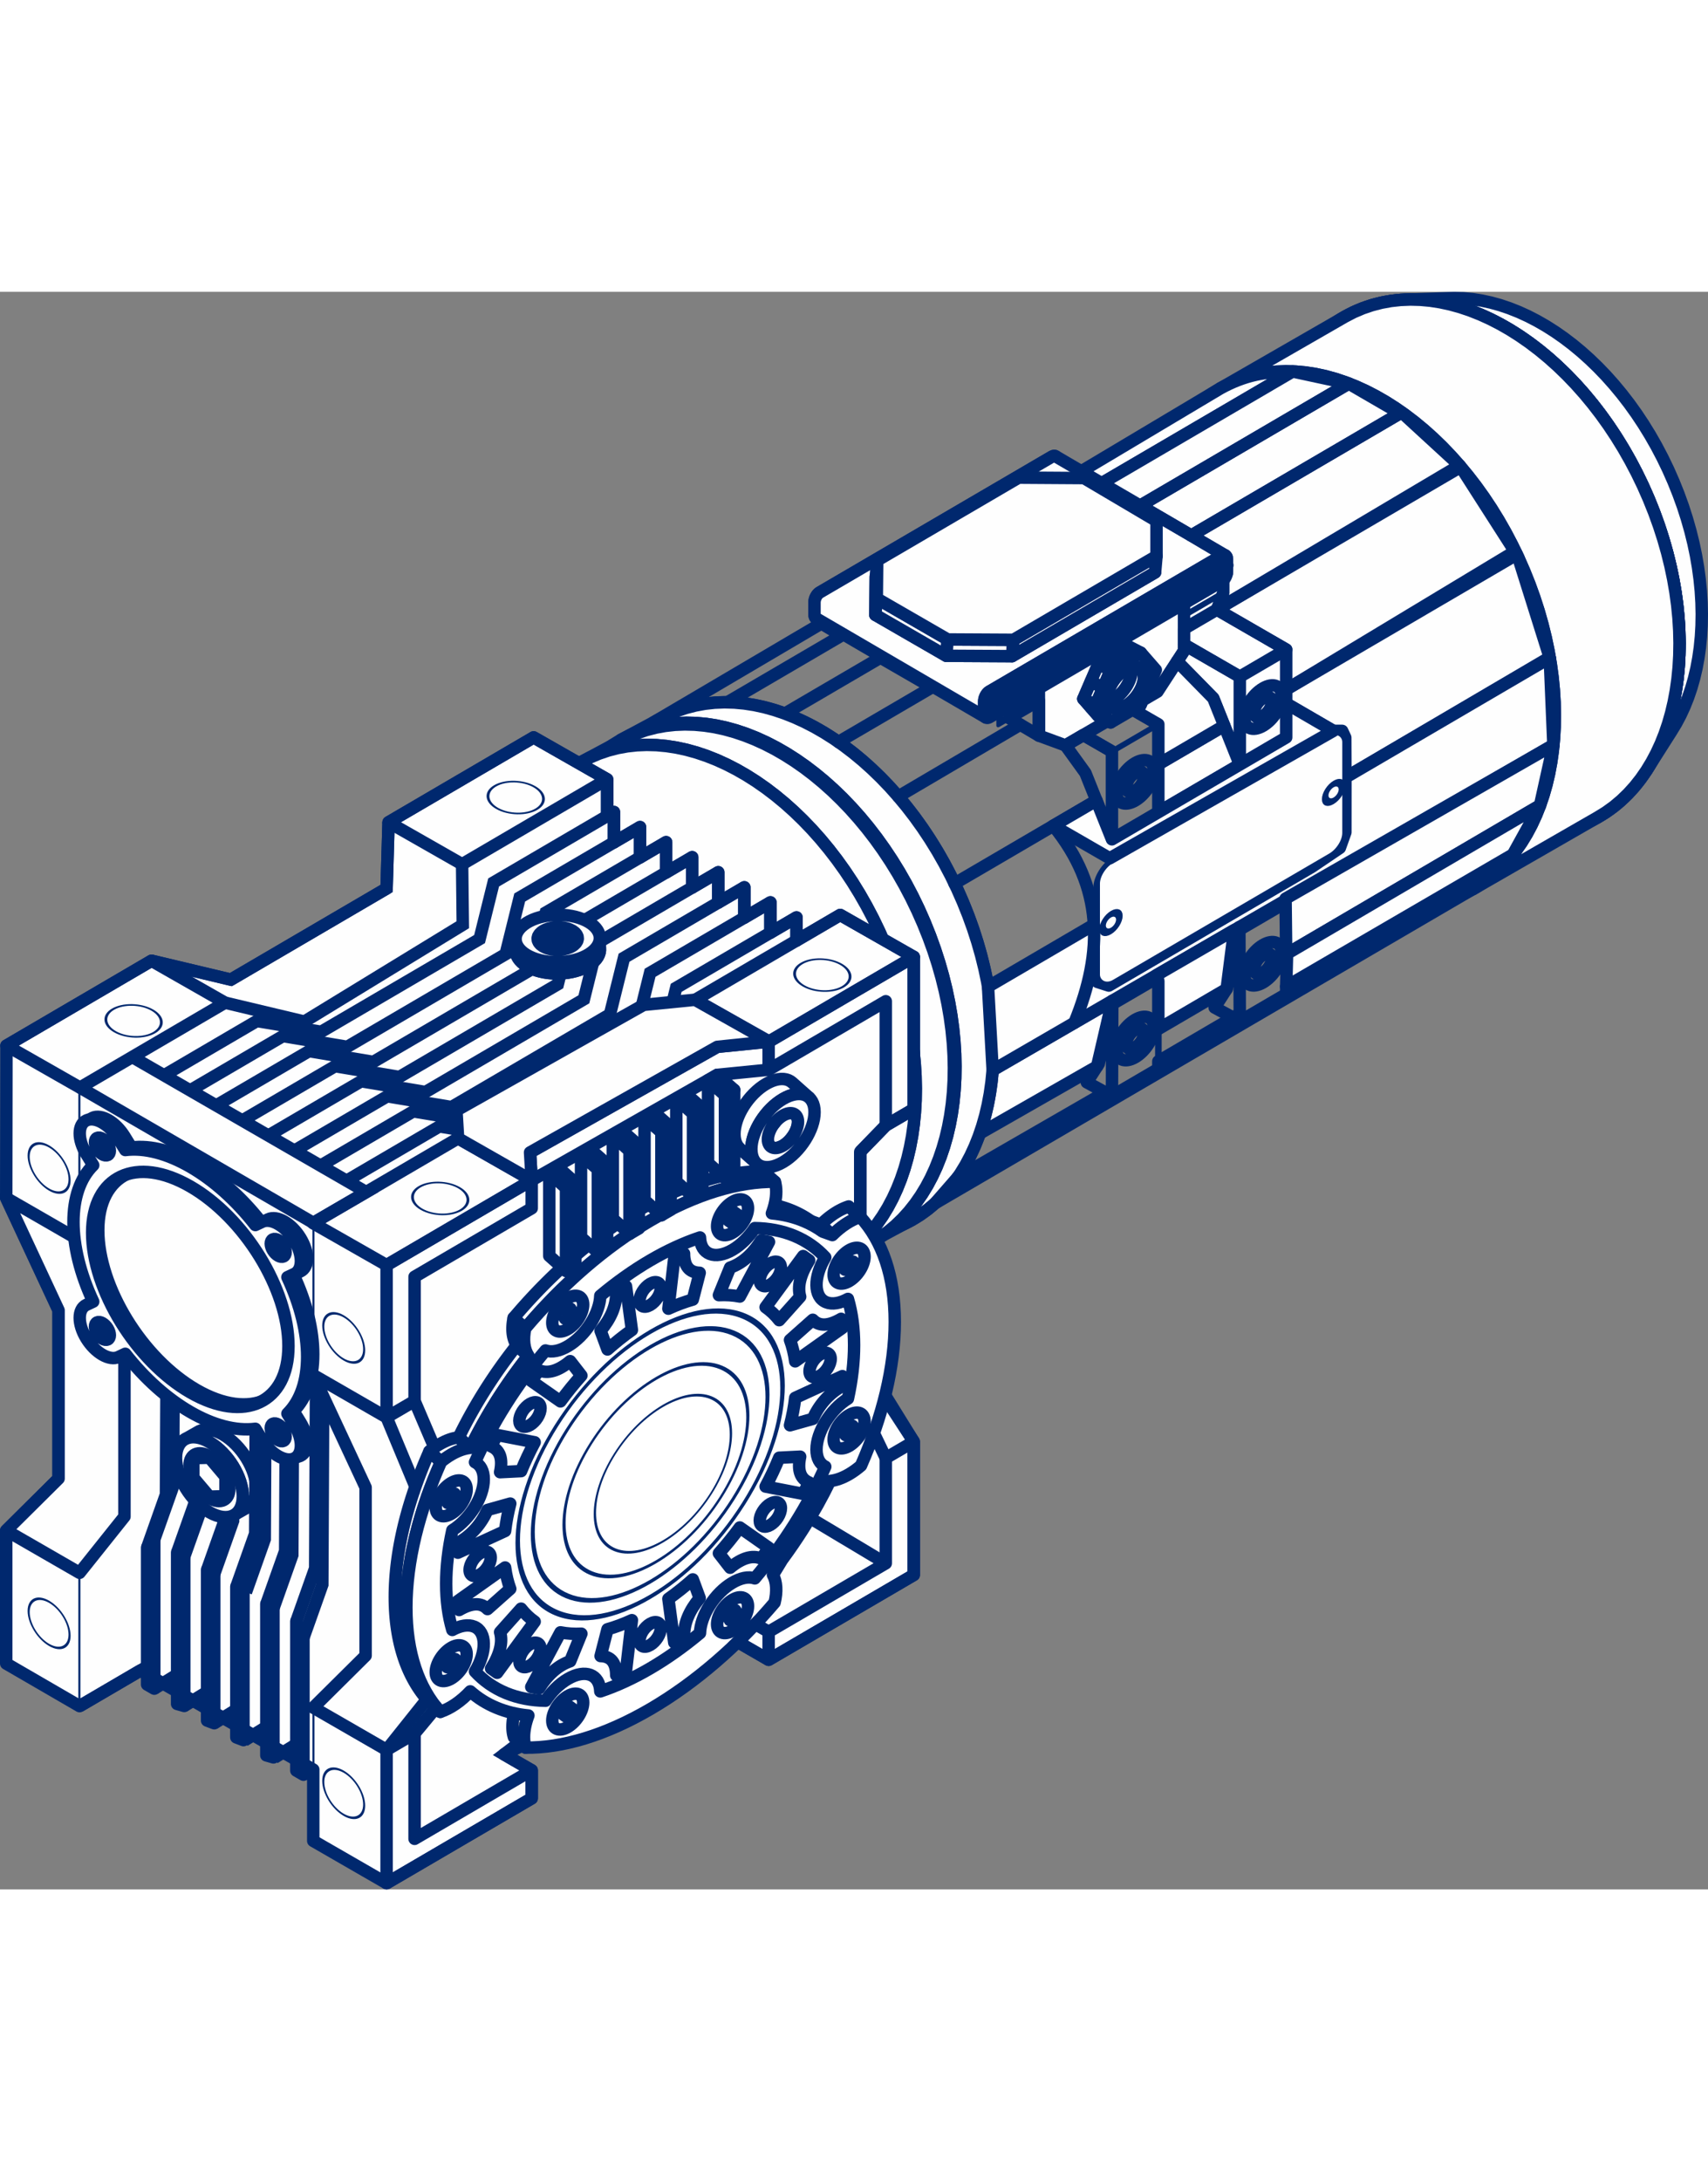 <svg xmlns="http://www.w3.org/2000/svg" xml:space="preserve" width="134" height="45.273mm" version="1.1" style="shape-rendering:geometricPrecision; text-rendering:geometricPrecision; image-rendering:optimizeQuality; fill-rule:evenodd; clip-rule:evenodd"
viewBox="0 0 4835.88 4522.78"
 xmlns:xlink="http://www.w3.org/1999/xlink"
 xmlns:xodm="http://www.corel.com/coreldraw/odm/2003">
 <rect x="0" y="0" width="4835.88" height="4522.78" fill="#808080" stroke="none"/>
 <defs>
  <style type="text/css">
   <![CDATA[
    .str2 {stroke:#00286E;stroke-width:35.24;stroke-miterlimit:22.926}
    .str1 {stroke:#00286E;stroke-width:35.24;stroke-linejoin:round;stroke-miterlimit:22.926}
    .str3 {stroke:#00286E;stroke-width:35.24;stroke-linecap:round;stroke-miterlimit:22.926}
    .str0 {stroke:#00286E;stroke-width:35.24;stroke-linecap:round;stroke-linejoin:round;stroke-miterlimit:22.926}
    .fil1 {fill:none}
    .fil0 {fill:#FEFEFE}
    .fil4 {fill:#030303}
    .fil5 {fill:#363636}
    .fil12 {fill:#6E6E6E}
    .fil6 {fill:#737373}
    .fil7 {fill:#999999}
    .fil2 {fill:#A6A6A6}
    .fil8 {fill:#B5B5B5}
    .fil9 {fill:#D4D4D4}
    .fil13 {fill:#E6E6E6}
    .fil10 {fill:#E8E8E8}
    .fil11 {fill:whitesmoke}
    .fil3 {fill:white}
   ]]>
  </style>
 </defs>
 <g id="Слой_x0020_1">
  <g id="_2636734741552">
   <g>
    <g>
     <g>
      <polygon class="fil0 str0" points="3106.13,2192.92 3149.29,2007.05 2810.54,2203.45 2774.04,2382.68 "/>
      <g>
       <polygon class="fil0 str1" points="4661.24,1355.69 4731.75,1244.81 4745.42,1222.32 4757.97,1198.72 4769.36,1174.03 4779.58,1148.33 4788.64,1121.65 4796.52,1094.08 4803.2,1065.64 4808.67,1036.4 4812.92,1006.41 4815.94,975.72 4817.73,944.39 4818.26,912.46 4817.53,880 4815.54,847.06 4812.24,813.68 4807.66,779.93 4801.77,745.86 4794.56,711.51 4786.01,676.95 4776.13,642.23 4764.91,607.39 4752.31,572.5 4738.34,537.6 4723.17,503.16 4706.99,469.64 4689.88,437.04 4671.87,405.44 4653.01,374.82 4633.34,345.23 4612.92,316.69 4591.77,289.27 4569.97,262.97 4547.55,237.82 4524.55,213.87 4501.04,191.13 4477.05,169.63 4452.63,149.43 4427.82,130.54 4402.69,112.99 4377.24,96.81 4351.58,82.05 4325.7,68.72 4299.68,56.86 4273.55,46.5 4247.39,37.67 4221.2,30.41 4195.04,24.75 4168.98,20.7 4143.04,18.31 4117.29,17.61 3993.35,21.78 4021.35,22.54 4049.54,25.13 4077.86,29.53 4106.29,35.68 4134.75,43.58 4163.2,53.18 4191.6,64.44 4219.88,77.32 4248,91.82 4275.91,107.86 4303.55,125.45 4330.89,144.52 4357.84,165.06 4384.39,187.01 4410.47,210.37 4436.03,235.09 4461.02,261.13 4485.39,288.46 4509.09,317.05 4532.07,346.86 4554.27,377.87 4575.64,410.03 4596.15,443.32 4615.72,477.68 4634.34,513.11 4651.91,549.55 4668.4,586.98 4683.59,624.91 4697.27,662.83 4709.49,700.7 4720.23,738.44 4729.51,776.01 4737.34,813.34 4743.76,850.38 4748.73,887.07 4752.31,923.35 4754.49,959.15 4755.28,994.44 4754.7,1029.14 4752.76,1063.19 4749.46,1096.56 4744.85,1129.16 4738.9,1160.93 4731.64,1191.84 4723.08,1221.82 4713.24,1250.8 4702.12,1278.75 4689.74,1305.58 4676.1,1331.24 "/>
      </g>
      <path class="fil0 str1" d="M3663.44 970.79c170.01,404.39 532.81,646.29 810.31,540.3 277.5,-105.99 364.65,-519.73 194.65,-924.12 -170.01,-404.38 -532.81,-646.28 -810.32,-540.29 -277.5,105.99 -364.65,519.73 -194.64,924.11z"/>
      <path class="fil0 str1" d="M3663.44 970.79c170.01,404.39 532.81,646.29 810.31,540.3 277.5,-105.99 364.65,-519.73 194.65,-924.12 -170.01,-404.38 -532.81,-646.28 -810.32,-540.29 -277.5,105.99 -364.65,519.73 -194.64,924.11z"/>
      <g>
       <polygon class="fil0 str1" points="4170.56,1690.84 4523.55,1487.7 4546.73,1473.43 4568.77,1457.54 4589.64,1440.09 4609.33,1421.1 4627.84,1400.68 4645.14,1378.86 4661.24,1355.69 4676.1,1331.24 4689.74,1305.58 4702.12,1278.75 4713.24,1250.8 4723.08,1221.82 4731.64,1191.84 4738.9,1160.93 4744.85,1129.16 4749.46,1096.56 4752.76,1063.19 4754.7,1029.14 4755.28,994.44 4754.49,959.15 4752.31,923.35 4748.73,887.07 4743.76,850.38 4737.34,813.34 4729.51,776.01 4720.23,738.44 4709.49,700.7 4697.27,662.83 4683.59,624.91 4668.4,586.98 4651.91,549.55 4634.34,513.11 4615.72,477.68 4596.15,443.32 4575.64,410.03 4554.27,377.87 4532.07,346.86 4509.09,317.05 4485.39,288.46 4461.02,261.13 4436.03,235.09 4410.47,210.37 4384.39,187.01 4357.84,165.06 4330.89,144.52 4303.55,125.45 4275.91,107.86 4248,91.82 4219.88,77.32 4191.6,64.44 4163.2,53.18 4134.75,43.58 4106.29,35.68 4077.86,29.53 4049.54,25.13 4021.35,22.54 3993.35,21.78 3965.6,22.89 3938.15,25.89 3911.05,30.84 3884.34,37.76 3858.08,46.68 3832.62,57.51 3808.3,70.09 3455.31,273.24 3479.65,260.66 3505.1,249.83 3531.35,240.91 3558.07,233.99 3585.17,229.04 3612.62,226.02 3640.37,224.93 3668.37,225.69 3696.55,228.27 3724.88,232.68 3753.3,238.83 3781.76,246.72 3810.22,256.32 3838.62,267.58 3866.9,280.47 3895.02,294.97 3922.92,311.01 3950.58,328.59 3977.9,347.66 4004.86,368.2 4031.42,390.16 4057.49,413.52 4083.04,438.23 4108.04,464.28 4132.41,491.61 4156.11,520.2 4179.09,550.01 4201.29,581.02 4222.67,613.18 4243.16,646.47 4262.75,680.83 4281.35,716.26 4298.92,752.7 4315.41,790.12 4330.6,828.06 4344.29,865.98 4356.5,903.85 4367.24,941.59 4376.52,979.16 4384.36,1016.49 4390.77,1053.53 4395.74,1090.21 4399.32,1126.5 4401.5,1162.3 4402.29,1197.59 4401.71,1232.28 4399.77,1266.34 4396.48,1299.7 4391.86,1332.3 4385.91,1364.08 4378.66,1394.99 4370.1,1424.97 4360.25,1453.95 4349.14,1481.89 4336.76,1508.73 4323.13,1534.39 4308.26,1558.84 4292.17,1581.99 4274.86,1603.82 4256.35,1624.25 4236.66,1643.23 4215.78,1660.69 4193.74,1676.57 "/>
       <polygon class="fil0 str1" points="3310.46,1173.94 3326.96,1211.37 3344.53,1247.82 3363.12,1283.24 3382.71,1317.61 3403.21,1350.89 3424.59,1383.05 3446.79,1414.05 3469.77,1443.87 3493.47,1472.46 3517.84,1499.8 3542.82,1525.84 3568.39,1550.56 3594.46,1573.91 3621.01,1595.87 3647.98,1616.41 3675.3,1635.48 3702.94,1653.06 3730.86,1669.11 3758.97,1683.6 3787.26,1696.49 3815.65,1707.75 3844.11,1717.35 3872.57,1725.24 3901,1731.4 3929.33,1735.8 3957.51,1738.39 3985.5,1739.15 4013.25,1738.04 4040.71,1735.03 4067.81,1730.09 4094.51,1723.16 4120.77,1714.24 4146.23,1703.41 4170.56,1690.84 4193.74,1676.57 4215.78,1660.69 4236.66,1643.23 4256.35,1624.25 4274.86,1603.82 4292.17,1581.99 4308.26,1558.84 4323.13,1534.39 4336.76,1508.73 4349.14,1481.89 4360.25,1453.95 4370.1,1424.97 4378.66,1394.99 4385.91,1364.08 4391.86,1332.3 4396.48,1299.7 4399.77,1266.34 4401.71,1232.28 4402.29,1197.59 4401.5,1162.3 4399.32,1126.5 4395.74,1090.21 4390.77,1053.53 4384.36,1016.49 4376.52,979.16 4367.24,941.59 4356.5,903.85 4344.29,865.98 4330.6,828.06 4315.41,790.12 4298.92,752.7 4281.35,716.26 4262.75,680.83 4243.16,646.47 4222.67,613.18 4201.29,581.02 4179.09,550.01 4156.11,520.2 4132.41,491.61 4108.04,464.28 4083.04,438.23 4057.49,413.52 4031.42,390.16 4004.86,368.2 3977.9,347.66 3950.58,328.59 3922.92,311.01 3895.02,294.97 3866.9,280.47 3838.62,267.58 3810.22,256.32 3781.76,246.72 3753.3,238.83 3724.88,232.68 3696.55,228.27 3668.37,225.69 3640.37,224.93 3612.62,226.02 3585.17,229.04 3558.07,233.99 3531.35,240.91 3505.1,249.83 3479.65,260.66 3455.31,273.24 3432.12,287.49 3410.08,303.39 3389.22,320.84 3369.52,339.81 3351.01,360.24 3333.71,382.08 3317.62,405.24 3302.74,429.68 3289.11,455.35 3276.74,482.18 3265.62,510.12 3255.77,539.1 3247.22,569.08 3239.95,599.98 3234.01,631.77 3229.38,664.38 3226.11,697.74 3224.16,731.78 3223.58,766.49 3224.37,801.77 3226.55,837.58 3230.12,873.86 3235.11,910.54 3241.51,947.58 3249.34,984.91 3258.64,1022.48 3269.36,1060.22 3281.57,1098.09 3295.28,1136.01 "/>
      </g>
      <g>
       <rect class="fil1 str1" transform="matrix(0.529 -0.309 -0 0.529 3148.28 1301.2)" width="248.45" height="470.49"/>
       <path class="fil1 str1" d="M3213.96 1440.29c-29.33,17.15 -53.12,7.27 -53.12,-22.06 0,-29.33 23.79,-67.01 53.12,-84.17 29.33,-17.14 53.11,-7.27 53.11,22.07 0,29.33 -23.78,67.01 -53.11,84.16zm0 -27.8c-13.99,8.17 -25.31,3.47 -25.31,-10.51 0,-13.98 11.33,-31.94 25.31,-40.11 13.98,-8.17 25.3,-3.47 25.3,10.52 0,13.98 -11.33,31.93 -25.3,40.1z"/>
      </g>
      <g>
       <rect class="fil1 str1" transform="matrix(0.529 -0.309 -0 0.529 3510.24 1089.57)" width="248.45" height="470.49"/>
       <path class="fil1 str1" d="M3575.92 1228.66c-29.33,17.15 -53.11,7.27 -53.11,-22.06 0,-29.33 23.78,-67.01 53.11,-84.17 29.34,-17.14 53.12,-7.26 53.12,22.07 0,29.33 -23.78,67.01 -53.12,84.16zm0 -27.8c-13.98,8.18 -25.3,3.47 -25.3,-10.51 0,-13.98 11.33,-31.94 25.3,-40.11 13.99,-8.17 25.31,-3.47 25.31,10.52 0,13.98 -11.33,31.93 -25.31,40.1z"/>
      </g>
      <g>
       <rect class="fil1 str1" transform="matrix(0.529 -0.309 -0 0.529 3148.28 2027.92)" width="248.45" height="470.49"/>
       <path class="fil1 str1" d="M3213.96 2167c-29.33,17.15 -53.12,7.27 -53.12,-22.06 0,-29.33 23.79,-67.01 53.12,-84.16 29.33,-17.15 53.11,-7.27 53.11,22.06 0,29.33 -23.78,67.01 -53.11,84.16zm0 -27.8c-13.99,8.18 -25.31,3.47 -25.31,-10.51 0,-13.98 11.33,-31.94 25.31,-40.11 13.98,-8.17 25.3,-3.47 25.3,10.52 0,13.98 -11.33,31.93 -25.3,40.1z"/>
      </g>
      <g>
       <rect class="fil1 str1" transform="matrix(0.529 -0.309 -0 0.529 3510.24 1816.29)" width="248.45" height="470.49"/>
       <path class="fil1 str1" d="M3575.92 1955.37c-29.33,17.15 -53.11,7.27 -53.11,-22.06 0,-29.33 23.78,-67.01 53.11,-84.16 29.34,-17.15 53.12,-7.27 53.12,22.06 0,29.33 -23.78,67.01 -53.12,84.16zm0 -27.79c-13.98,8.17 -25.3,3.47 -25.3,-10.52 0,-13.98 11.33,-31.93 25.3,-40.11 13.99,-8.17 25.31,-3.47 25.31,10.52 0,13.98 -11.33,31.93 -25.31,40.11z"/>
      </g>
      <path class="fil0 str1" d="M2320.6 923.91l658.44 -384.97c8.02,-4.69 14.58,-17.31 14.58,-28.08l0 -33.56c0,-10.76 -6.55,-15.73 -14.58,-11.04l-658.44 384.97c-8.01,4.69 -14.57,17.31 -14.57,28.07l0 33.57c0,10.76 6.55,15.72 14.57,11.04z"/>
      <g>
       <polygon class="fil0 str1" points="3469.81,746.53 2989.34,466 2987.19,464.86 2984.71,464.5 2981.97,464.95 2979.04,466.27 2320.6,851.23 2317.67,853.35 2314.94,856.08 2312.47,859.34 2310.31,862.99 2308.53,866.94 2307.18,871.04 2306.32,875.2 2306.03,879.3 2306.03,912.87 2306.32,916.63 2307.18,919.79 2308.53,922.33 2310.31,924.18 2790.78,1204.72 2788.99,1202.86 2787.65,1200.33 2786.8,1197.17 2786.5,1193.41 2786.5,1159.84 2786.8,1155.74 2787.65,1151.57 2788.99,1147.47 2790.78,1143.53 2792.94,1139.87 2795.41,1136.62 2798.14,1133.88 2801.07,1131.76 3459.52,746.8 3462.44,745.49 3465.17,745.03 3467.65,745.4 "/>
       <polygon class="fil0 str1" points="2801.07,1204.44 3459.52,819.47 3462.44,817.37 3465.17,814.63 3467.65,811.37 3469.81,807.72 3471.59,803.78 3472.94,799.67 3473.79,795.5 3474.08,791.4 3474.08,757.84 3473.79,754.08 3472.94,750.91 3471.59,748.38 3469.81,746.53 3467.65,745.4 3465.17,745.03 3462.44,745.49 3459.52,746.8 2801.07,1131.76 2798.14,1133.88 2795.41,1136.62 2792.94,1139.87 2790.78,1143.53 2788.99,1147.47 2787.65,1151.57 2786.8,1155.74 2786.5,1159.84 2786.5,1193.41 2786.8,1197.17 2787.65,1200.33 2788.99,1202.86 2790.78,1204.72 2792.94,1205.85 2795.41,1206.21 2798.14,1205.76 "/>
      </g>
      <line class="fil1 str0" x1="2787.37" y1="1176.11" x2="3474.96" y2= "774.1" />
      <polygon class="fil0 str1" points="2941.45,1122.36 3352.33,882.13 3352.33,1016.19 3347.18,1024.11 3276.99,1131.99 3016.8,1284.11 2946.61,1258.3 2941.45,1256.41 "/>
      <rect class="fil1 str1" transform="matrix(0.529 -0.309 -0 0.529 2830.34 1187.32)" width="210.16" height="65.43"/>
      <rect class="fil1 str1" transform="matrix(0.529 -0.309 -0 0.529 3352.33 882.132)" width="210.16" height="65.43"/>
      <path class="fil0 str1" d="M1721.23 2111.04c170,404.39 532.8,646.3 810.31,540.3 277.5,-105.99 364.65,-519.73 194.65,-924.11 -170.02,-404.39 -532.81,-646.29 -810.32,-540.3 -277.5,105.99 -364.65,519.73 -194.64,924.11z"/>
      <g>
       <polygon class="fil0 str1" points="2449.07,2698.4 2556.99,2640.51 2581.32,2627.94 2604.52,2613.68 2626.55,2597.79 2647.42,2580.33 2667.11,2561.35 2685.63,2540.92 2702.93,2519.1 2719.02,2495.93 2733.89,2471.49 2747.52,2445.82 2759.9,2418.99 2771.02,2391.06 2780.86,2362.07 2789.42,2332.09 2796.68,2301.18 2802.62,2269.4 2807.24,2236.8 2810.54,2203.45 2812.48,2169.38 2813.06,2134.68 2812.26,2099.4 2810.09,2063.6 2806.52,2027.31 2801.53,1990.63 2795.13,1953.58 2787.29,1916.25 2778.01,1878.69 2767.26,1840.95 2755.06,1803.08 2741.37,1765.15 2726.19,1727.23 2709.69,1689.8 2692.12,1653.35 2673.51,1617.93 2653.94,1583.56 2633.43,1550.29 2612.05,1518.12 2589.85,1487.11 2566.87,1457.3 2543.18,1428.71 2518.8,1401.38 2493.81,1375.34 2468.25,1350.63 2442.18,1327.26 2415.62,1305.3 2388.67,1284.77 2361.34,1265.69 2333.69,1248.11 2305.78,1232.06 2277.66,1217.58 2249.38,1204.69 2220.99,1193.42 2192.54,1183.83 2164.07,1175.93 2135.64,1169.78 2107.31,1165.38 2079.13,1162.78 2051.14,1162.02 2023.39,1163.13 1995.93,1166.14 1968.83,1171.09 1942.12,1178.01 1915.86,1186.93 1890.41,1197.76 1866.08,1210.33 1758.15,1268.23 1782.49,1255.65 1807.94,1244.83 1834.19,1235.9 1860.91,1228.99 1888,1224.04 1915.46,1221.02 1943.21,1219.92 1971.2,1220.67 1999.39,1223.27 2027.72,1227.67 2056.14,1233.83 2084.6,1241.72 2113.06,1251.31 2141.46,1262.58 2169.74,1275.47 2197.86,1289.96 2225.76,1306.01 2253.41,1323.58 2280.74,1342.66 2307.7,1363.2 2334.25,1385.16 2360.33,1408.52 2385.88,1433.23 2410.88,1459.28 2435.25,1486.61 2458.94,1515.2 2481.92,1545.01 2504.12,1576.02 2525.51,1608.18 2546,1641.46 2565.59,1675.82 2584.19,1711.25 2601.76,1747.69 2618.25,1785.12 2633.44,1823.05 2647.13,1860.98 2659.34,1898.84 2670.08,1936.58 2679.36,1974.15 2687.2,2011.48 2693.61,2048.52 2698.58,2085.2 2702.16,2121.49 2704.34,2157.29 2705.13,2192.58 2704.55,2227.27 2702.61,2261.34 2699.32,2294.7 2694.7,2327.29 2688.75,2359.07 2681.5,2389.99 2672.94,2419.96 2663.09,2448.95 2651.98,2476.88 2639.6,2503.72 2625.97,2529.38 2611.09,2553.83 2595.01,2576.99 2577.69,2598.82 2559.19,2619.24 2539.49,2638.22 2518.62,2655.69 2496.58,2671.57 2473.4,2685.84 "/>
       <polygon class="fil0 str1" points="1613.29,2168.94 1629.79,2206.36 1647.37,2242.81 1665.96,2278.23 1685.55,2312.61 1706.04,2345.88 1727.43,2378.04 1749.63,2409.05 1772.6,2438.86 1796.31,2467.45 1820.68,2494.79 1845.66,2520.83 1871.23,2545.55 1897.3,2568.9 1923.84,2590.87 1950.82,2611.4 1978.14,2630.48 2005.78,2648.05 2033.7,2664.11 2061.81,2678.59 2090.1,2691.48 2118.49,2702.75 2146.94,2712.34 2175.41,2720.24 2203.83,2726.4 2232.17,2730.79 2260.35,2733.39 2288.34,2734.15 2316.09,2733.04 2343.55,2730.02 2370.65,2725.08 2397.35,2718.16 2423.61,2709.23 2449.07,2698.4 2473.4,2685.84 2496.58,2671.57 2518.62,2655.69 2539.49,2638.22 2559.19,2619.24 2577.69,2598.82 2595.01,2576.99 2611.09,2553.83 2625.97,2529.38 2639.6,2503.72 2651.98,2476.88 2663.09,2448.95 2672.94,2419.96 2681.5,2389.99 2688.75,2359.07 2694.7,2327.29 2699.32,2294.7 2702.61,2261.34 2704.55,2227.27 2705.13,2192.58 2704.34,2157.29 2702.16,2121.49 2698.58,2085.2 2693.61,2048.52 2687.2,2011.48 2679.36,1974.15 2670.08,1936.58 2659.34,1898.84 2647.13,1860.98 2633.44,1823.05 2618.25,1785.12 2601.76,1747.69 2584.19,1711.25 2565.59,1675.82 2546,1641.46 2525.51,1608.18 2504.12,1576.02 2481.92,1545.01 2458.94,1515.2 2435.25,1486.61 2410.88,1459.28 2385.88,1433.23 2360.33,1408.52 2334.25,1385.16 2307.7,1363.2 2280.74,1342.66 2253.41,1323.58 2225.76,1306.01 2197.86,1289.96 2169.74,1275.47 2141.46,1262.58 2113.06,1251.31 2084.6,1241.72 2056.14,1233.83 2027.72,1227.67 1999.39,1223.27 1971.2,1220.67 1943.21,1219.92 1915.46,1221.02 1888,1224.04 1860.91,1228.99 1834.19,1235.9 1807.94,1244.83 1782.49,1255.65 1758.15,1268.23 1734.96,1282.48 1712.92,1298.38 1692.06,1315.84 1672.35,1334.81 1653.85,1355.24 1636.55,1377.07 1620.46,1400.23 1605.58,1424.67 1591.95,1450.35 1579.58,1477.17 1568.46,1505.11 1558.61,1534.1 1550.06,1564.07 1542.79,1594.98 1536.85,1626.77 1532.22,1659.37 1528.94,1692.72 1527,1726.78 1526.42,1761.48 1527.21,1796.76 1529.39,1832.58 1532.96,1868.85 1537.95,1905.54 1544.34,1942.58 1552.18,1979.91 1561.48,2017.48 1572.2,2055.22 1584.41,2093.09 1598.11,2131.01 "/>
      </g>
      <path class="fil0 str1" d="M1608.98 2173.72c170.01,404.39 532.8,646.29 810.31,540.3 277.5,-105.99 364.65,-519.73 194.65,-924.12 -170.02,-404.38 -532.81,-646.28 -810.32,-540.29 -277.5,105.98 -364.65,519.73 -194.64,924.11z"/>
      <g>
       <polygon class="fil0 str1" points="2336.82,2761.08 2444.75,2703.19 2469.07,2690.61 2492.27,2676.35 2514.31,2660.46 2535.18,2643 2554.87,2624.03 2573.38,2603.6 2590.68,2581.77 2606.77,2558.61 2621.64,2534.17 2635.28,2508.5 2647.65,2481.67 2658.77,2453.73 2668.61,2424.75 2677.17,2394.77 2684.43,2363.86 2690.37,2332.07 2695,2299.47 2698.29,2266.11 2700.23,2232.06 2700.81,2197.35 2700.01,2162.07 2697.84,2126.26 2694.27,2089.99 2689.29,2053.31 2682.88,2016.26 2675.05,1978.93 2665.77,1941.37 2655.02,1903.62 2642.81,1865.75 2629.12,1827.83 2613.94,1789.9 2597.44,1752.47 2579.87,1716.03 2561.26,1680.6 2541.69,1646.24 2521.18,1612.95 2499.8,1580.8 2477.6,1549.79 2454.63,1519.98 2430.93,1491.38 2406.55,1464.05 2381.57,1438.01 2356,1413.29 2329.93,1389.94 2303.38,1367.98 2276.42,1347.44 2249.09,1328.37 2221.44,1310.78 2193.54,1294.73 2165.41,1280.25 2137.13,1267.36 2108.74,1256.1 2080.29,1246.5 2051.83,1238.61 2023.4,1232.45 1995.06,1228.05 1966.88,1225.46 1938.89,1224.69 1911.14,1225.8 1883.68,1228.82 1856.58,1233.76 1829.87,1240.67 1803.61,1249.61 1778.16,1260.43 1753.83,1273 1645.9,1330.9 1670.24,1318.33 1695.69,1307.5 1721.95,1298.58 1748.66,1291.65 1775.76,1286.71 1803.21,1283.7 1830.96,1282.59 1858.96,1283.35 1887.14,1285.95 1915.47,1290.35 1943.89,1296.5 1972.36,1304.39 2000.81,1313.99 2029.21,1325.25 2057.49,1338.14 2085.61,1352.63 2113.52,1368.68 2141.17,1386.26 2168.49,1405.33 2195.45,1425.87 2222.01,1447.83 2248.08,1471.19 2273.64,1495.9 2298.63,1521.94 2323,1549.28 2346.7,1577.87 2369.68,1607.68 2391.88,1638.69 2413.26,1670.85 2433.76,1704.13 2453.34,1738.5 2471.94,1773.92 2489.51,1810.37 2506,1847.79 2521.19,1885.72 2534.89,1923.64 2547.09,1961.52 2557.83,1999.26 2567.11,2036.82 2574.96,2074.15 2581.36,2111.2 2586.33,2147.88 2589.91,2184.17 2592.09,2219.97 2592.88,2255.25 2592.3,2289.95 2590.36,2324.01 2587.07,2357.37 2582.45,2389.97 2576.5,2421.75 2569.25,2452.66 2560.69,2482.64 2550.84,2511.62 2539.73,2539.56 2527.35,2566.39 2513.72,2592.06 2498.85,2616.5 2482.76,2639.67 2465.45,2661.49 2446.94,2681.92 2427.25,2700.9 2406.37,2718.35 2384.34,2734.25 2361.15,2748.5 "/>
       <polygon class="fil0 str1" points="1501.06,2231.61 1517.54,2269.04 1535.12,2305.48 1553.71,2340.91 1573.3,2375.27 1593.8,2408.56 1615.18,2440.72 1637.38,2471.72 1660.36,2501.54 1684.06,2530.13 1708.43,2557.46 1733.41,2583.51 1758.98,2608.22 1785.05,2631.58 1811.61,2653.54 1838.57,2674.08 1865.89,2693.15 1893.53,2710.73 1921.45,2726.77 1949.56,2741.27 1977.85,2754.16 2006.24,2765.42 2034.69,2775.02 2063.17,2782.91 2091.59,2789.06 2119.92,2793.47 2148.1,2796.06 2176.09,2796.82 2203.85,2795.72 2231.3,2792.7 2258.4,2787.75 2285.1,2780.83 2311.36,2771.91 2336.82,2761.08 2361.15,2748.5 2384.34,2734.25 2406.37,2718.35 2427.25,2700.9 2446.94,2681.92 2465.45,2661.49 2482.76,2639.67 2498.85,2616.5 2513.72,2592.06 2527.35,2566.39 2539.73,2539.56 2550.84,2511.62 2560.69,2482.64 2569.25,2452.66 2576.5,2421.75 2582.45,2389.97 2587.07,2357.37 2590.36,2324.01 2592.3,2289.95 2592.88,2255.25 2592.09,2219.97 2589.91,2184.17 2586.33,2147.88 2581.36,2111.2 2574.96,2074.15 2567.11,2036.82 2557.83,1999.26 2547.09,1961.52 2534.89,1923.64 2521.19,1885.72 2506,1847.79 2489.51,1810.37 2471.94,1773.92 2453.34,1738.5 2433.76,1704.13 2413.26,1670.85 2391.88,1638.69 2369.68,1607.68 2346.7,1577.87 2323,1549.28 2298.63,1521.94 2273.64,1495.9 2248.08,1471.19 2222.01,1447.83 2195.45,1425.87 2168.49,1405.33 2141.17,1386.26 2113.52,1368.68 2085.61,1352.63 2057.49,1338.14 2029.21,1325.25 2000.81,1313.99 1972.36,1304.39 1943.89,1296.5 1915.47,1290.35 1887.14,1285.95 1858.96,1283.35 1830.96,1282.59 1803.21,1283.7 1775.76,1286.71 1748.66,1291.65 1721.95,1298.58 1695.69,1307.5 1670.24,1318.33 1645.9,1330.9 1622.71,1345.16 1600.68,1361.05 1579.81,1378.51 1560.11,1397.49 1541.6,1417.91 1524.3,1439.75 1508.21,1462.9 1493.33,1487.35 1479.71,1513.01 1467.33,1539.85 1456.21,1567.79 1446.36,1596.77 1437.81,1626.75 1430.55,1657.66 1424.6,1689.44 1419.98,1722.05 1416.7,1755.4 1414.75,1789.46 1414.17,1824.15 1414.96,1859.44 1417.14,1895.25 1420.72,1931.53 1425.7,1968.21 1432.1,2005.24 1439.94,2042.58 1449.23,2080.15 1459.96,2117.89 1472.16,2155.75 1485.87,2193.68 "/>
      </g>
      <line class="fil1 str2" x1="3279.63" y1="1224.39" x2="3198.79" y2= "1177.72" />
      <polyline class="fil1 str2" points="3148.28,1301.19 3067.42,1254.52 3082.62,1263.29 "/>
      <polygon class="fil1 str0" points="3510.24,1089.57 3352.33,998.4 3352.33,953.98 3445.43,899.5 3641.6,1012.76 "/>
      <polygon class="fil1 str0" points="3148.28,1549.96 3073.12,1362.09 3016.8,1284.11 3067.42,1254.52 3148.28,1301.19 "/>
      <polygon class="fil1 str0" points="3510.24,1338.34 3435.09,1150.46 3332.82,1046.17 3352.33,1016.19 3352.33,998.4 3510.24,1089.57 "/>
      <polygon class="fil1 str0" points="2941.45,1256.41 2856.8,1206.46 2941.45,1156.96 2941.45,1245.41 "/>
      <path class="fil0 str1" d="M3109.85 1053.49l42.63 -24.92 42.62 -24.93 21.31 24.46 21.32 24.45 -21.32 49.38 -21.31 49.37 -42.62 24.92 -42.63 24.93 -21.31 -24.46 -21.32 -24.45 21.32 -49.38 21.31 -49.37zm42.63 100.61c28.55,-16.69 51.7,-53.38 51.7,-81.94 0,-28.55 -23.15,-38.16 -51.7,-21.47 -28.56,16.69 -51.71,53.39 -51.71,81.94 0,28.55 23.15,38.17 51.71,21.47z"/>
      <g>
       <polygon class="fil0 str1" points="3144.58,1071.41 3109.85,1053.49 3152.48,1028.58 3187.2,1046.5 "/>
       <polygon class="fil0 str1" points="3150.64,1178.26 3115.92,1160.33 3123.57,1162.17 3132.35,1161.81 3142.06,1159.15 3152.48,1154.1 3157.77,1150.74 3162.9,1146.96 3167.85,1142.78 3172.6,1138.28 3177.13,1133.45 3181.38,1128.37 3185.37,1123.07 3189.03,1117.58 3192.37,1111.96 3195.35,1106.24 3197.95,1100.46 3200.12,1094.67 3201.86,1088.91 3203.13,1083.2 3203.92,1077.61 3204.18,1072.16 3203.13,1062.36 3200.12,1054.42 3195.35,1048.43 3189.03,1044.46 3223.76,1062.38 3230.07,1066.35 3234.84,1072.34 3237.86,1080.28 3238.9,1090.08 3238.65,1095.53 3237.86,1101.12 3236.58,1106.83 3234.84,1112.59 3232.66,1118.39 3230.07,1124.16 3227.1,1129.88 3223.76,1135.5 3220.09,1140.99 3216.11,1146.29 3211.84,1151.37 3207.33,1156.2 3202.57,1160.7 3197.62,1164.88 3192.49,1168.67 3187.2,1172.02 3176.78,1177.07 3167.08,1179.74 3158.3,1180.09 "/>
       <polygon class="fil0 str1" points="3144.58,1219.07 3109.85,1201.14 3088.54,1176.69 3123.27,1194.61 "/>
       <polygon class="fil0 str1" points="3123.27,1194.61 3088.54,1176.69 3067.23,1152.24 3101.95,1170.16 "/>
       <polygon class="fil0 str1" points="3101.95,1170.16 3067.23,1152.24 3088.54,1102.86 3123.27,1120.78 "/>
       <polygon class="fil0 str1" points="3123.27,1120.78 3088.54,1102.86 3109.85,1053.49 3144.58,1071.41 "/>
       <polygon class="fil0 str1" points="3187.2,1046.5 3152.48,1028.58 3195.1,1003.65 3229.82,1021.57 "/>
       <path class="fil0 str1" d="M3144.58 1071.41l42.62 -24.92 42.63 -24.93 21.31 24.46 21.31 24.45 -21.31 49.38 -21.31 49.37 -42.63 24.92 -42.62 24.93 -21.31 -24.46 -21.32 -24.45 21.32 -49.38 21.31 -49.37zm42.62 100.61l5.29 -3.36 5.12 -3.79 4.96 -4.18 4.76 -4.51 4.52 -4.83 4.27 -5.08 3.99 -5.29 3.67 -5.49 3.34 -5.61 2.98 -5.72 2.59 -5.77 2.18 -5.79 1.74 -5.76 1.28 -5.7 0.79 -5.59 0.26 -5.44 -1.05 -9.8 -3.02 -7.94 -4.77 -5.99 -6.31 -3.97 -7.65 -1.84 -8.78 0.37 -9.71 2.66 -10.42 5.04 -5.28 3.36 -5.13 3.79 -4.95 4.18 -4.76 4.52 -4.53 4.82 -4.26 5.08 -3.99 5.3 -3.67 5.48 -3.34 5.62 -2.99 5.71 -2.59 5.77 -2.18 5.8 -1.74 5.75 -1.27 5.71 -0.79 5.58 -0.26 5.44 1.05 9.81 3.01 7.93 4.77 6 6.32 3.96 7.65 1.84 8.78 -0.36 9.7 -2.67 10.42 -5.04z"/>
      </g>
      <polygon class="fil0 str0" points="2479.53,806.67 2478.43,914.47 2679.2,1030.38 2865.32,1031.39 3270.44,794.32 3270.45,694.92 3065.13,573.55 2879.97,572.33 "/>
      <g>
       <polygon class="fil0 str0" points="2483.57,760.41 2479.53,806.67 2478.43,914.47 2482.47,868.21 "/>
       <polygon class="fil0 str0" points="2482.47,868.21 2478.43,914.47 2679.2,1030.38 2683.24,984.13 "/>
       <polygon class="fil0 str0" points="2683.24,984.13 2679.2,1030.38 2865.32,1031.39 2869.36,985.13 "/>
       <polygon class="fil0 str0" points="2869.36,985.13 2865.32,1031.39 3270.44,794.32 3274.48,748.06 "/>
       <polygon class="fil0 str0" points="2483.57,760.41 2482.47,868.21 2683.24,984.13 2869.36,985.13 3274.48,748.06 3274.49,648.66 3069.17,527.28 2884.01,526.08 "/>
      </g>
      <polyline class="fil1 str0" points="2227.9,1190.63 2492.88,1035.58 2638.42,1119.61 2374.03,1274.33 "/>
      <path class="fil0 str0" d="M3455.31 273.24l-393.79 234.9 57.75 33.73 535.28 -313.24c-66.11,-6.27 -132.51,7.9 -199.24,44.62z"/>
      <polygon class="fil0 str0" points="3228.05,605.37 3119.27,541.86 3659.97,225.46 3818.73,259.7 "/>
      <polygon class="fil1 str0" points="3228.05,605.37 3818.73,259.7 3963.91,343.95 3372.78,689.87 "/>
      <polygon class="fil1 str0" points="3445.43,899.5 3463.44,851.76 3463.44,817.17 3473.79,795.5 3472.94,750.91 3465.17,745.03 3372.78,689.87 3968.62,341.19 4132.41,491.61 "/>
      <line class="fil1 str0" x1="2888.7" y1="1225.29" x2="2543.18" y2= "1428.71" />
      <line class="fil1 str0" x1="2702.61" y1="1675.11" x2="3104.31" y2= "1440.05" />
      <polygon class="fil1 str0" points="3641.6,1125.62 3641.6,1012.76 3445.43,899.5 4135.68,495.57 4294.51,743.55 "/>
      <polygon class="fil1 str0" points="3641.6,1125.62 3641.6,1165.41 3774.97,1242.94 3800.04,1242.94 3808.92,1262 3809.34,1374.9 4387.57,1035.01 4298.92,752.7 4290.14,734.48 "/>
      <polygon class="fil0 str0" points="2810.54,2203.45 4398.13,1283.02 4387.81,1036.39 3809.34,1374.9 3809.21,1530.14 3793.47,1574.2 3714.14,1627.9 3139.33,1963.96 3107.52,1953.83 3104.97,1787.08 2797.45,1967.04 "/>
      <g>
       <rect class="fil0 str1" transform="matrix(0.529 -0.309 -0 0.529 3104.97 1634.67)" width="1332.18" height="660.8" rx="87.21" ry="87.21"/>
       <circle class="fil0 str1" transform="matrix(0.529 -0.309 -0 0.529 3145.49 1785.67)" r="44.94"/>
       <circle class="fil0 str1" transform="matrix(0.529 -0.309 -0 0.529 3775.79 1417.16)" r="44.94"/>
      </g>
      <polygon class="fil0 str0" points="3641.6,1874.98 4360.25,1453.95 4398.13,1283.02 3639.82,1717.79 "/>
      <polygon class="fil1 str0" points="3473.01,1973.64 3439.1,2026.27 3510.24,2065.05 3509.02,1798.5 "/>
      <polygon class="fil1 str0" points="3111.05,2185.26 3077.13,2237.9 3148.28,2276.67 3149.29,2007.05 "/>
      <polygon class="fil0 str0" points="3279.63,2086.8 3473.01,1973.64 3494.25,1807.05 3274.91,1934.22 3279.63,1951.12 "/>
      <polygon class="fil0 str0" points="3279.63,1337.45 3466.22,1228.27 3510.24,1338.34 3279.63,1473.16 "/>
      <polygon class="fil0 str0" points="3466.22,1228.27 3435.09,1150.46 3332.82,1046.17 3276.99,1131.99 3235.4,1156.31 3229.82,1169.23 3218.4,1189.04 3279.63,1224.39 3279.63,1337.45 "/>
      <polygon class="fil0 str0" points="3141.93,1603.64 2982.27,1511.46 3104.31,1440.05 3148.28,1549.96 3641.6,1261.52 3641.6,1165.41 3774.97,1242.94 "/>
      <polygon class="fil0 str0" points="2647.37,2580.38 4182.16,1683.71 4283.51,1592.91 3641.6,1966.55 3641.6,1988.25 3510.24,2065.05 3510.14,2043.49 3279.63,2178.37 3279.63,2199.87 3148.28,2276.67 3129.31,2266.34 2710.98,2507.52 "/>
      <polygon class="fil0 str0" points="3644.11,1873.52 3641.6,1966.55 4283.51,1592.91 4360.25,1453.95 "/>
     </g>
     <polyline class="fil1 str0" points="1851.2,1218.32 2325.56,938.82 2382.77,972.86 2059.45,1162.06 "/>
    </g>
    <path class="fil1 str0" d="M3042.05 2069.23c83.07,-203.19 81.54,-384.29 -59.78,-557.76"/>
   </g>
   <g>
    <polygon class="fil0 str0" points="1100.15,1501.71 1510.84,1261.38 1719.06,1380.12 1719.06,1483.9 1738.29,1472.64 1738.29,1558.48 1812.13,1515.27 1812.13,1601.11 1885.95,1557.9 1885.95,1643.73 1959.79,1600.52 1959.79,1686.36 2033.63,1643.14 2033.63,1728.98 2107.46,1685.77 2107.46,1771.61 2181.29,1728.4 2181.29,1814.23 2255.12,1771.03 2255.12,1836.5 2378.92,1764.05 2587.14,1882.79 2587.14,2313.68 2507.91,2360 2435.69,2434.34 2435.69,2618.86 2435.69,3023.11 2587.14,3255.17 2587.14,3632.5 2176.26,3872.72 2088.71,3822.17 1427.09,4140.46 1505.45,4185.69 1505.45,4264.92 1094.57,4505.15 886.93,4385.41 886.92,4183.48 397.55,3903.05 225.28,4003.87 17.62,3883.38 17.62,3506.79 165.84,3359.71 165.84,2883.31 17.62,2565.3 18.27,2134.03 428.95,1893.69 653.63,1947.19 1094.57,1689.15 "/>
    <polygon class="fil0 str1" points="165.84,3121.12 165.84,3121.91 165.84,3359.71 17.62,3506.79 225.28,3626.53 352.38,3467.29 352.38,3229.47 352.38,3228.69 352.38,2990.87 225.28,2685.04 17.62,2565.3 165.84,2883.31 "/>
    <rect class="fil1 str1" transform="matrix(0.166 0.096 -0 0.164 17.625 2134.41)" width="1247.55" height="2622.06"/>
    <circle class="fil1 str1" transform="matrix(0.166 0.096 -0 0.175 139.043 2480.51)" r="348.9"/>
    <path class="fil0 str1" d="M740.2 3211.57c-111.02,14.14 -257.17,-70.14 -368.19,-212.32l-19.35 9.14c-25.09,11.85 -65.75,-11.6 -90.84,-52.38 -25.09,-40.78 -25.09,-83.45 0,-95.3l19.35 -9.14c-74.51,-159.41 -74.51,-312.74 0,-386.23l-19.35 -31.47c-25.09,-40.78 -25.09,-83.44 0,-95.29 25.09,-11.85 65.75,11.6 90.84,52.38l19.35 31.47c111.02,-14.15 257.18,70.14 368.2,212.31l19.35 -9.13c25.09,-11.85 65.75,11.6 90.84,52.38 25.08,40.78 25.08,83.45 0,95.3l-19.36 9.14c74.51,159.42 74.52,312.74 0.01,386.24l19.35 31.46c25.08,40.78 25.08,83.44 0,95.29 -25.09,11.85 -65.75,-11.6 -90.84,-52.38l-19.36 -31.47zm-184.1 -103.04c-153.48,-88.51 -277.9,-290.78 -277.9,-451.78 0,-161.01 124.43,-219.77 277.9,-131.27 153.49,88.51 277.91,290.78 277.91,451.78 0,161 -124.43,219.77 -277.91,131.27zm-233.94 -181.03c8.25,13.41 8.25,27.43 0,31.33 -8.24,3.9 -21.62,-3.82 -29.86,-17.22 -8.25,-13.41 -8.25,-27.43 0,-31.33 8.24,-3.9 21.62,3.82 29.86,17.22zm467.87 269.8c8.25,-3.9 21.62,3.82 29.87,17.22 8.24,13.41 8.24,27.43 0,31.33 -8.25,3.9 -21.62,-3.82 -29.87,-17.22 -8.24,-13.41 -8.24,-27.43 0,-31.33zm0 -490.79c-8.24,-13.41 -8.24,-27.43 0,-31.33 8.25,-3.9 21.62,3.82 29.87,17.22 8.24,13.41 8.24,27.42 0,31.32 -8.25,3.9 -21.62,-3.81 -29.87,-17.21zm-467.87 -269.8c-8.24,3.9 -21.62,-3.82 -29.86,-17.22 -8.25,-13.41 -8.25,-27.43 0,-31.33 8.24,-3.9 21.62,3.82 29.86,17.22 8.25,13.41 8.25,27.43 0,31.33z"/>
    <rect class="fil1 str1" transform="matrix(0.166 0.096 -0 0.144 17.625 3506.79)" width="1247.55" height="2622.06"/>
    <circle class="fil1 str1" transform="matrix(0.166 0.096 -0 0.175 139.043 3769.55)" r="348.9"/>
    <polygon class="fil1 str1" points="436.79,3532.1 416.57,3555.25 416.57,3942.77 436.79,3954.44 "/>
    <polygon class="fil1 str1" points="521.69,3580.84 501.47,3569.18 501.47,3997.68 521.69,4003.4 "/>
    <polygon class="fil1 str1" points="606.59,3629.86 586.38,3618.2 586.38,4044.78 606.61,4052.36 "/>
    <rect class="fil1 str1" transform="matrix(-0.166 -0.096 -0 0.164 1094.57 2755.43)" width="1247.55" height="2622.06"/>
    <circle class="fil1 str1" transform="matrix(-0.166 -0.096 -0 0.175 973.155 2961.5)" r="348.9"/>
    <rect class="fil1 str1" transform="matrix(-0.166 -0.096 -0 0.144 1094.57 4127.81)" width="1247.55" height="2622.06"/>
    <circle class="fil1 str1" transform="matrix(-0.166 -0.096 -0 0.175 973.155 4250.54)" r="348.9"/>
    <polygon class="fil1 str1" points="838.98,3764.03 859.2,3810.51 859.2,4198.03 838.98,4186.37 "/>
    <polygon class="fil1 str1" points="754.08,3715.02 774.3,3726.7 774.3,4149.07 754.08,4143.28 "/>
    <polygon class="fil1 str1" points="669.16,3666 689.38,3677.67 689.38,4100.11 669.16,4092.41 "/>
    <polygon class="fil1 str1" points="1035.14,3622.4 1035.14,3623.19 1035.14,3861 886.93,4008.07 1094.57,4127.81 1221.67,3968.57 1221.67,3730.76 1221.67,3729.97 1221.67,3492.15 1094.57,3186.32 886.93,3066.58 1035.14,3384.59 "/>
    <g>
     <polygon class="fil2" points="1487.94,4121.34 1455.12,4091.8 1454.15,4088.49 1453.3,4085.08 1452.57,4081.54 1451.98,4077.89 1451.5,4074.11 1451.17,4070.23 1450.97,4066.23 1450.9,4062.12 1451.11,4054.79 1451.71,4047.34 1452.72,4039.79 1454.11,4032.14 1486.93,4061.68 1485.54,4069.33 1484.53,4076.88 1483.92,4084.33 1483.71,4091.66 1483.78,4095.77 1483.98,4099.77 1484.32,4103.65 1484.8,4107.43 1485.4,4111.08 1486.12,4114.62 1486.97,4118.03 "/>
     <polygon class="fil3" points="1486.93,4061.68 1454.11,4032.14 1455.87,4024.41 1457.99,4016.62 1460.46,4008.8 1463.25,4000.96 1496.07,4030.5 1493.27,4038.34 1490.81,4046.16 1488.69,4053.95 "/>
     <polygon class="fil1 str1" points="1487.94,4121.34 1455.12,4091.8 1454.15,4088.49 1453.3,4085.08 1452.57,4081.54 1451.98,4077.89 1451.5,4074.11 1451.17,4070.23 1450.97,4066.23 1450.9,4062.12 1451.11,4054.79 1451.71,4047.34 1452.72,4039.79 1454.11,4032.14 1455.87,4024.41 1457.99,4016.62 1460.46,4008.8 1463.25,4000.96 1496.07,4030.5 1493.27,4038.34 1490.81,4046.16 1488.69,4053.95 1486.93,4061.68 1485.54,4069.33 1484.53,4076.88 1483.92,4084.33 1483.71,4091.66 1483.78,4095.77 1483.98,4099.77 1484.32,4103.65 1484.8,4107.43 1485.4,4111.08 1486.12,4114.62 1486.97,4118.03 "/>
     <polygon class="fil4" points="1246.63,4020.16 1213.81,3990.62 1208.17,3984.2 1202.68,3977.61 1197.35,3970.82 1192.17,3963.84 1187.15,3956.68 1182.29,3949.34 1177.6,3941.8 1210.41,3971.34 1215.11,3978.88 1219.97,3986.22 1224.99,3993.38 1230.17,4000.36 1235.5,4007.14 1240.99,4013.74 "/>
     <polygon class="fil4" points="1210.41,3971.34 1177.6,3941.8 1173.07,3934.07 1168.7,3926.18 1164.5,3918.09 1160.47,3909.82 1156.61,3901.37 1152.92,3892.73 1185.74,3922.27 1189.43,3930.91 1193.29,3939.36 1197.32,3947.63 1201.51,3955.71 1205.89,3963.61 "/>
     <polygon class="fil5" points="1185.74,3922.27 1152.92,3892.73 1149.41,3883.92 1146.07,3874.93 1142.9,3865.75 1139.92,3856.4 1137.12,3846.87 1134.5,3837.16 1167.32,3866.7 1169.94,3876.41 1172.74,3885.94 1175.72,3895.29 1178.89,3904.46 1182.22,3913.46 "/>
     <polygon class="fil6" points="1167.32,3866.7 1134.5,3837.16 1132.06,3827.27 1129.82,3817.21 1127.75,3806.97 1125.87,3796.56 1124.18,3785.97 1122.69,3775.21 1155.51,3804.75 1157,3815.51 1158.69,3826.1 1160.56,3836.51 1162.63,3846.75 1164.88,3856.81 "/>
     <polygon class="fil7" points="1155.51,3804.75 1122.69,3775.21 1121.39,3764.28 1120.28,3753.17 1119.38,3741.89 1118.67,3730.46 1118.16,3718.84 1150.98,3748.38 1151.48,3760 1152.19,3771.43 1153.1,3782.71 1154.21,3793.82 "/>
     <polygon class="fil8" points="1150.98,3748.38 1118.16,3718.84 1117.86,3707.05 1117.76,3695.09 1117.86,3682.88 1118.18,3670.61 1118.69,3658.26 1151.5,3687.8 1150.99,3700.15 1150.67,3712.42 1150.57,3724.63 1150.67,3736.59 "/>
     <polygon class="fil9" points="1151.5,3687.8 1118.69,3658.26 1119.42,3645.84 1120.34,3633.36 1121.47,3620.82 1122.8,3608.24 1124.32,3595.58 1157.14,3625.12 1155.62,3637.77 1154.29,3650.37 1153.16,3662.9 1152.23,3675.38 "/>
     <polygon class="fil10" points="1157.14,3625.12 1124.32,3595.58 1126.05,3582.88 1127.97,3570.13 1130.07,3557.33 1132.37,3544.49 1165.19,3574.03 1162.89,3586.87 1160.78,3599.67 1158.87,3612.42 "/>
     <polygon class="fil11" points="1165.19,3574.03 1132.37,3544.49 1134.87,3531.6 1137.54,3518.69 1140.4,3505.73 1143.45,3492.74 1176.27,3522.28 1173.22,3535.27 1170.35,3548.23 1167.69,3561.14 "/>
     <polygon class="fil3" points="1176.27,3522.28 1143.45,3492.74 1146.69,3479.72 1150.09,3466.67 1153.68,3453.6 1157.45,3440.49 1190.26,3470.03 1186.5,3483.14 1182.91,3496.21 1179.51,3509.26 "/>
     <polygon class="fil3" points="1190.26,3470.03 1157.45,3440.49 1161.39,3427.39 1165.51,3414.26 1169.8,3401.11 1174.25,3387.96 1207.07,3417.5 1202.61,3430.65 1198.33,3443.8 1194.21,3456.93 "/>
     <polygon class="fil3" points="1207.07,3417.5 1174.25,3387.96 1178.88,3374.79 1183.67,3361.61 1188.64,3348.45 1193.75,3335.27 1226.57,3364.81 1221.45,3377.98 1216.49,3391.15 1211.69,3404.33 "/>
     <polygon class="fil3" points="1226.57,3364.81 1193.75,3335.27 1199.04,3322.09 1204.49,3308.93 1210.1,3295.76 1215.85,3282.61 1248.67,3312.15 1242.91,3325.3 1237.31,3338.47 1231.85,3351.63 "/>
     <polygon class="fil1 str1" points="1246.63,4020.16 1213.81,3990.62 1208.17,3984.2 1202.68,3977.61 1197.35,3970.82 1192.17,3963.84 1187.15,3956.68 1182.29,3949.34 1177.6,3941.8 1173.07,3934.07 1168.7,3926.18 1164.5,3918.09 1160.47,3909.82 1156.61,3901.37 1152.92,3892.73 1149.41,3883.92 1146.07,3874.93 1142.9,3865.75 1139.92,3856.4 1137.12,3846.87 1134.5,3837.16 1132.06,3827.27 1129.82,3817.21 1127.75,3806.97 1125.87,3796.56 1124.18,3785.97 1122.69,3775.21 1121.39,3764.28 1120.28,3753.17 1119.38,3741.89 1118.67,3730.46 1118.16,3718.84 1117.86,3707.05 1117.76,3695.09 1117.86,3682.88 1118.18,3670.61 1118.69,3658.26 1119.42,3645.84 1120.34,3633.36 1121.47,3620.82 1122.8,3608.24 1124.32,3595.58 1126.05,3582.88 1127.97,3570.13 1130.07,3557.33 1132.37,3544.49 1134.87,3531.6 1137.54,3518.69 1140.4,3505.73 1143.45,3492.74 1146.69,3479.72 1150.09,3466.67 1153.68,3453.6 1157.45,3440.49 1161.39,3427.39 1165.51,3414.26 1169.8,3401.11 1174.25,3387.96 1178.88,3374.79 1183.67,3361.61 1188.64,3348.45 1193.75,3335.27 1199.04,3322.09 1204.49,3308.93 1210.1,3295.76 1215.85,3282.61 1248.67,3312.15 1242.91,3325.3 1237.31,3338.47 1231.85,3351.63 1226.57,3364.81 1221.45,3377.98 1216.49,3391.15 1211.69,3404.33 1207.07,3417.5 1202.61,3430.65 1198.33,3443.8 1194.21,3456.93 1190.26,3470.03 1186.5,3483.14 1182.91,3496.21 1179.51,3509.26 1176.27,3522.28 1173.22,3535.27 1170.35,3548.23 1167.69,3561.14 1165.19,3574.03 1162.89,3586.87 1160.78,3599.67 1158.87,3612.42 1157.14,3625.12 1155.62,3637.77 1154.29,3650.37 1153.16,3662.9 1152.23,3675.38 1151.5,3687.8 1150.99,3700.15 1150.67,3712.42 1150.57,3724.63 1150.67,3736.59 1150.98,3748.38 1151.48,3760 1152.19,3771.43 1153.1,3782.71 1154.21,3793.82 1155.51,3804.75 1157,3815.51 1158.69,3826.1 1160.56,3836.51 1162.63,3846.75 1164.88,3856.81 1167.32,3866.7 1169.94,3876.41 1172.74,3885.94 1175.72,3895.29 1178.89,3904.46 1182.22,3913.46 1185.74,3922.27 1189.43,3930.91 1193.29,3939.36 1197.32,3947.63 1201.51,3955.71 1205.89,3963.61 1210.41,3971.34 1215.11,3978.88 1219.97,3986.22 1224.99,3993.38 1230.17,4000.36 1235.5,4007.14 1240.99,4013.74 "/>
     <polygon class="fil3" points="1248.67,3312.15 1215.85,3282.61 1219.34,3279.79 1222.85,3277.06 1226.42,3274.4 1230.01,3271.82 1233.63,3269.32 1237.28,3266.93 1240.95,3264.61 1244.67,3262.38 1251.86,3258.39 1258.96,3254.85 1265.93,3251.78 1298.75,3281.32 1291.77,3284.39 1284.68,3287.93 1277.49,3291.92 1273.77,3294.15 1270.1,3296.47 1266.45,3298.87 1262.82,3301.36 1259.24,3303.93 1255.67,3306.6 1252.15,3309.33 "/>
     <polygon class="fil3" points="1298.75,3281.32 1265.93,3251.78 1272.77,3249.17 1279.48,3247.02 1286.02,3245.3 1292.4,3244.03 1298.61,3243.21 1331.42,3272.75 1325.22,3273.57 1318.84,3274.84 1312.29,3276.55 1305.59,3278.71 "/>
     <polygon class="fil1 str1" points="1248.67,3312.15 1215.85,3282.61 1219.34,3279.79 1222.85,3277.06 1226.42,3274.4 1230.01,3271.82 1233.63,3269.32 1237.28,3266.93 1240.95,3264.61 1244.67,3262.38 1251.86,3258.39 1258.96,3254.85 1265.93,3251.78 1272.77,3249.17 1279.48,3247.02 1286.02,3245.3 1292.4,3244.03 1298.61,3243.21 1331.42,3272.75 1325.22,3273.57 1318.84,3274.84 1312.29,3276.55 1305.59,3278.71 1298.75,3281.32 1291.77,3284.39 1284.68,3287.93 1277.49,3291.92 1273.77,3294.15 1270.1,3296.47 1266.45,3298.87 1262.82,3301.36 1259.24,3303.93 1255.67,3306.6 1252.15,3309.33 "/>
     <polygon class="fil3" points="1331.42,3272.75 1298.61,3243.21 1298.62,3243.2 1331.43,3272.74 "/>
     <polygon class="fil1 str1" points="1331.42,3272.75 1298.61,3243.21 1298.62,3243.2 1331.43,3272.74 "/>
     <polygon class="fil3" points="1331.43,3272.74 1298.62,3243.2 1298.8,3242.91 1331.61,3272.45 "/>
     <polygon class="fil1 str1" points="1331.43,3272.74 1298.62,3243.2 1298.8,3242.91 1331.61,3272.45 "/>
     <polygon class="fil3" points="1331.61,3272.45 1298.8,3242.91 1302.87,3234.6 1307.02,3226.29 1311.24,3217.97 1315.55,3209.64 1319.93,3201.31 1324.38,3192.97 1357.2,3222.51 1352.74,3230.85 1348.37,3239.18 1344.06,3247.51 1339.84,3255.83 1335.69,3264.14 "/>
     <polygon class="fil3" points="1357.2,3222.51 1324.38,3192.97 1328.92,3184.64 1333.52,3176.29 1338.21,3167.95 1342.96,3159.59 1347.81,3151.25 1352.72,3142.9 1385.54,3172.44 1380.63,3180.79 1375.78,3189.13 1371.02,3197.49 1366.34,3205.83 1361.73,3214.18 "/>
     <polygon class="fil3" points="1385.54,3172.44 1352.72,3142.9 1357.71,3134.55 1362.78,3126.21 1367.93,3117.87 1373.15,3109.51 1378.44,3101.19 1383.78,3092.93 1416.6,3122.46 1411.26,3130.73 1405.97,3139.05 1400.75,3147.4 1395.6,3155.75 1390.53,3164.09 "/>
     <polygon class="fil3" points="1416.6,3122.46 1383.78,3092.93 1389.17,3084.7 1394.59,3076.54 1400.08,3068.41 1405.59,3060.34 1411.15,3052.33 1416.76,3044.37 1449.58,3073.91 1443.97,3081.87 1438.41,3089.88 1432.89,3097.96 1427.41,3106.08 1421.98,3114.24 "/>
     <polygon class="fil3" points="1449.58,3073.91 1416.76,3044.37 1422.4,3036.46 1428.1,3028.6 1433.83,3020.8 1439.61,3013.05 1445.42,3005.35 1451.26,2997.71 1484.08,3027.25 1478.24,3034.89 1472.42,3042.58 1466.65,3050.34 1460.92,3058.14 1455.22,3066 "/>
     <polygon class="fil3" points="1484.08,3027.25 1451.26,2997.71 1457.16,2990.11 1463.08,2982.58 1495.9,3012.12 1489.98,3019.65 "/>
     <polygon class="fil1 str1" points="1331.61,3272.45 1298.8,3242.91 1302.87,3234.6 1307.02,3226.29 1311.24,3217.97 1315.55,3209.64 1319.93,3201.31 1324.38,3192.97 1328.92,3184.64 1333.52,3176.29 1338.21,3167.95 1342.96,3159.59 1347.81,3151.25 1352.72,3142.9 1357.71,3134.55 1362.78,3126.21 1367.93,3117.87 1373.15,3109.51 1378.44,3101.19 1383.78,3092.93 1389.17,3084.7 1394.59,3076.54 1400.08,3068.41 1405.59,3060.34 1411.15,3052.33 1416.76,3044.37 1422.4,3036.46 1428.1,3028.6 1433.83,3020.8 1439.61,3013.05 1445.42,3005.35 1451.26,2997.71 1457.16,2990.11 1463.08,2982.58 1495.9,3012.12 1489.98,3019.65 1484.08,3027.25 1478.24,3034.89 1472.42,3042.58 1466.65,3050.34 1460.92,3058.14 1455.22,3066 1449.58,3073.91 1443.97,3081.87 1438.41,3089.88 1432.89,3097.96 1427.41,3106.08 1421.98,3114.24 1416.6,3122.46 1411.26,3130.73 1405.97,3139.05 1400.75,3147.4 1395.6,3155.75 1390.53,3164.09 1385.54,3172.44 1380.63,3180.79 1375.78,3189.13 1371.02,3197.49 1366.34,3205.83 1361.73,3214.18 1357.2,3222.51 1352.74,3230.85 1348.37,3239.18 1344.06,3247.51 1339.84,3255.83 1335.69,3264.14 "/>
     <polygon class="fil3" points="1495.9,3012.12 1463.08,2982.58 1463.24,2982.32 1496.06,3011.86 "/>
     <polygon class="fil1 str1" points="1495.9,3012.12 1463.08,2982.58 1463.24,2982.32 1496.06,3011.86 "/>
     <polygon class="fil3" points="1496.06,3011.86 1463.24,2982.32 1463.25,2982.31 1496.07,3011.85 "/>
     <polygon class="fil1 str1" points="1496.06,3011.86 1463.24,2982.32 1463.25,2982.31 1496.07,3011.85 "/>
     <polygon class="fil12" points="1496.07,3011.85 1463.25,2982.31 1461.02,2978.73 1459,2974.95 1457.21,2970.97 1455.64,2966.81 1454.3,2962.46 1453.17,2957.93 1452.27,2953.26 1451.6,2948.41 1451.16,2943.42 1450.93,2938.29 1450.93,2933.02 1451.15,2927.62 1451.58,2922.11 1484.4,2951.65 1483.96,2957.17 1483.74,2962.56 1483.74,2967.83 1483.97,2972.96 1484.42,2977.95 1485.09,2982.8 1485.99,2987.48 1487.12,2992 1488.46,2996.35 1490.03,3000.51 1491.81,3004.49 1493.83,3008.27 "/>
     <polygon class="fil13" points="1484.4,2951.65 1451.58,2922.11 1452.24,2916.49 1453.13,2910.75 1454.24,2904.93 1487.06,2934.47 1485.95,2940.29 1485.06,2946.03 "/>
     <polygon class="fil1 str1" points="1496.07,3011.85 1463.25,2982.31 1461.02,2978.73 1459,2974.95 1457.21,2970.97 1455.64,2966.81 1454.3,2962.46 1453.17,2957.93 1452.27,2953.26 1451.6,2948.41 1451.16,2943.42 1450.93,2938.29 1450.93,2933.02 1451.15,2927.62 1451.58,2922.11 1452.24,2916.49 1453.13,2910.75 1454.24,2904.93 1487.06,2934.47 1485.95,2940.29 1485.06,2946.03 1484.4,2951.65 1483.96,2957.17 1483.74,2962.56 1483.74,2967.83 1483.97,2972.96 1484.42,2977.95 1485.09,2982.8 1485.99,2987.48 1487.12,2992 1488.46,2996.35 1490.03,3000.51 1491.81,3004.49 1493.83,3008.27 "/>
     <polygon class="fil3" points="1487.06,2934.47 1454.24,2904.93 1464.02,2893.46 1473.9,2882.08 1483.88,2870.81 1493.96,2859.64 1526.78,2889.18 1516.7,2900.35 1506.73,2911.62 1496.84,2923 "/>
     <polygon class="fil3" points="1526.78,2889.18 1493.96,2859.64 1504.13,2848.57 1514.41,2837.62 1524.77,2826.78 1535.22,2816.05 1568.04,2845.59 1557.59,2856.32 1547.23,2867.17 1536.95,2878.11 "/>
     <polygon class="fil3" points="1568.04,2845.59 1535.22,2816.05 1545.76,2805.43 1556.4,2794.93 1567.12,2784.55 1577.92,2774.3 1610.74,2803.84 1599.94,2814.09 1589.22,2824.47 1578.58,2834.97 "/>
     <polygon class="fil3" points="1610.74,2803.84 1577.92,2774.3 1588.81,2764.17 1599.78,2754.18 1610.82,2744.31 1621.94,2734.58 1654.76,2764.12 1643.63,2773.85 1632.59,2783.72 1621.63,2793.71 "/>
     <polygon class="fil3" points="1654.76,2764.12 1621.94,2734.58 1633.14,2724.99 1644.42,2715.54 1655.77,2706.23 1667.19,2697.06 1700.01,2726.61 1688.59,2735.77 1677.24,2745.08 1665.96,2754.53 "/>
     <polygon class="fil3" points="1700.01,2726.61 1667.19,2697.06 1678.68,2688.05 1690.23,2679.19 1701.86,2670.47 1713.54,2661.92 1746.36,2691.46 1734.67,2700.01 1723.04,2708.73 1711.5,2717.59 "/>
     <polygon class="fil3" points="1746.36,2691.46 1713.54,2661.92 1725.29,2653.53 1737.1,2645.3 1748.97,2637.23 1760.9,2629.33 1793.71,2658.87 1781.79,2666.77 1769.92,2674.84 1758.11,2683.07 "/>
     <polygon class="fil3" points="1793.71,2658.87 1760.9,2629.33 1772.87,2621.6 1784.91,2614.05 1797.01,2606.66 1809.15,2599.46 1841.97,2629 1829.83,2636.21 1817.73,2643.59 1805.69,2651.14 "/>
     <polygon class="fil3" points="1841.97,2629 1809.15,2599.46 1821.18,2592.53 1833.15,2585.84 1845.09,2579.37 1856.96,2573.14 1889.78,2602.68 1877.91,2608.91 1865.97,2615.38 1853.99,2622.07 "/>
     <polygon class="fil3" points="1889.78,2602.68 1856.96,2573.14 1868.78,2567.13 1880.55,2561.36 1892.26,2555.83 1903.89,2550.51 1936.71,2580.05 1925.07,2585.37 1913.36,2590.9 1901.6,2596.67 "/>
     <polygon class="fil3" points="1936.71,2580.05 1903.89,2550.51 1915.48,2545.44 1927,2540.58 1938.46,2535.94 1949.85,2531.54 1961.18,2527.36 1993.99,2556.9 1982.68,2561.08 1971.28,2565.49 1959.82,2570.12 1948.3,2574.98 "/>
     <polygon class="fil3" points="1993.99,2556.9 1961.18,2527.36 1972.44,2523.42 1983.61,2519.68 1994.72,2516.18 2005.75,2512.9 2016.71,2509.84 2049.53,2539.38 2038.57,2542.44 2027.54,2545.73 2016.43,2549.22 2005.25,2552.96 "/>
     <polygon class="fil3" points="2049.53,2539.38 2016.71,2509.84 2027.59,2507 2038.4,2504.39 2049.11,2501.99 2059.75,2499.8 2070.31,2497.85 2103.13,2527.38 2092.57,2529.34 2081.93,2531.53 2071.22,2533.93 2060.42,2536.53 "/>
     <polygon class="fil3" points="2103.13,2527.38 2070.31,2497.85 2080.77,2496.1 2091.15,2494.58 2101.44,2493.27 2111.64,2492.18 2121.74,2491.3 2131.76,2490.63 2164.57,2520.17 2154.55,2520.84 2144.45,2521.71 2134.25,2522.81 2123.97,2524.12 2113.59,2525.65 "/>
     <polygon class="fil3" points="2164.57,2520.17 2131.76,2490.63 2141.67,2490.18 2151.49,2489.94 2161.21,2489.91 2194.03,2519.45 2184.31,2519.48 2174.48,2519.72 "/>
     <polygon class="fil1 str1" points="1487.06,2934.47 1454.24,2904.93 1464.02,2893.46 1473.9,2882.08 1483.88,2870.81 1493.96,2859.64 1504.13,2848.57 1514.41,2837.62 1524.77,2826.78 1535.22,2816.05 1545.76,2805.43 1556.4,2794.93 1567.12,2784.55 1577.92,2774.3 1588.81,2764.17 1599.78,2754.18 1610.82,2744.31 1621.94,2734.58 1633.14,2724.99 1644.42,2715.54 1655.77,2706.23 1667.19,2697.06 1678.68,2688.05 1690.23,2679.19 1701.86,2670.47 1713.54,2661.92 1725.29,2653.53 1737.1,2645.3 1748.97,2637.23 1760.9,2629.33 1772.87,2621.6 1784.91,2614.05 1797.01,2606.66 1809.15,2599.46 1821.18,2592.53 1833.15,2585.84 1845.09,2579.37 1856.96,2573.14 1868.78,2567.13 1880.55,2561.36 1892.26,2555.83 1903.89,2550.51 1915.48,2545.44 1927,2540.58 1938.46,2535.94 1949.85,2531.54 1961.18,2527.36 1972.44,2523.42 1983.61,2519.68 1994.72,2516.18 2005.75,2512.9 2016.71,2509.84 2027.59,2507 2038.4,2504.39 2049.11,2501.99 2059.75,2499.8 2070.31,2497.85 2080.77,2496.1 2091.15,2494.58 2101.44,2493.27 2111.64,2492.18 2121.74,2491.3 2131.76,2490.63 2141.67,2490.18 2151.49,2489.94 2161.21,2489.91 2194.03,2519.45 2184.31,2519.48 2174.48,2519.72 2164.57,2520.17 2154.55,2520.84 2144.45,2521.71 2134.25,2522.81 2123.97,2524.12 2113.59,2525.65 2103.13,2527.38 2092.57,2529.34 2081.93,2531.53 2071.22,2533.93 2060.42,2536.53 2049.53,2539.38 2038.57,2542.44 2027.54,2545.73 2016.43,2549.22 2005.25,2552.96 1993.99,2556.9 1982.68,2561.08 1971.28,2565.49 1959.82,2570.12 1948.3,2574.98 1936.71,2580.05 1925.07,2585.37 1913.36,2590.9 1901.6,2596.67 1889.78,2602.68 1877.91,2608.91 1865.97,2615.38 1853.99,2622.07 1841.97,2629 1829.83,2636.21 1817.73,2643.59 1805.69,2651.14 1793.71,2658.87 1781.79,2666.77 1769.92,2674.84 1758.11,2683.07 1746.36,2691.46 1734.67,2700.01 1723.04,2708.73 1711.5,2717.59 1700.01,2726.61 1688.59,2735.77 1677.24,2745.08 1665.96,2754.53 1654.76,2764.12 1643.63,2773.85 1632.59,2783.72 1621.63,2793.71 1610.74,2803.84 1599.94,2814.09 1589.22,2824.47 1578.58,2834.97 1568.04,2845.59 1557.59,2856.32 1547.23,2867.17 1536.95,2878.11 1526.78,2889.18 1516.7,2900.35 1506.73,2911.62 1496.84,2923 "/>
     <polygon class="fil3" points="2185.43,2608.79 2152.62,2579.25 2152.85,2579.32 2185.66,2608.86 "/>
     <polygon class="fil1 str1" points="2185.43,2608.79 2152.62,2579.25 2152.85,2579.32 2185.66,2608.86 "/>
     <polygon class="fil3" points="2185.66,2608.86 2152.85,2579.32 2158.76,2579.94 2164.64,2580.65 2170.49,2581.46 2176.3,2582.36 2182.07,2583.37 2187.79,2584.47 2193.49,2585.67 2199.13,2586.97 2204.73,2588.38 2210.3,2589.89 2215.81,2591.5 2248.63,2621.04 2243.12,2619.43 2237.55,2617.92 2231.95,2616.51 2226.3,2615.21 2220.61,2614.01 2214.88,2612.9 2209.12,2611.9 2203.31,2611 2197.47,2610.18 2191.58,2609.48 "/>
     <polygon class="fil3" points="2248.63,2621.04 2215.81,2591.5 2221.29,2593.22 2226.71,2595.04 2232.1,2596.95 2237.44,2598.99 2242.73,2601.12 2249.95,2604.24 2257.01,2607.53 2263.94,2611.02 2270.72,2614.66 2303.54,2644.2 2296.75,2640.55 2289.83,2637.07 2282.77,2633.78 2275.54,2630.66 2270.26,2628.53 2264.91,2626.49 2259.53,2624.58 2254.11,2622.76 "/>
     <polygon class="fil3" points="2303.54,2644.2 2270.72,2614.66 2277.33,2618.48 2283.82,2622.47 2290.14,2626.62 2296.32,2630.94 2329.14,2660.48 2322.96,2656.17 2316.63,2652.01 2310.15,2648.02 "/>
     <polygon class="fil1 str1" points="2185.66,2608.86 2152.85,2579.32 2158.76,2579.94 2164.64,2580.65 2170.49,2581.46 2176.3,2582.36 2182.07,2583.37 2187.79,2584.47 2193.49,2585.67 2199.13,2586.97 2204.73,2588.38 2210.3,2589.89 2215.81,2591.5 2221.29,2593.22 2226.71,2595.04 2232.1,2596.95 2237.44,2598.99 2242.73,2601.12 2249.95,2604.24 2257.01,2607.53 2263.94,2611.02 2270.72,2614.66 2277.33,2618.48 2283.82,2622.47 2290.14,2626.62 2296.32,2630.94 2329.14,2660.48 2322.96,2656.17 2316.63,2652.01 2310.15,2648.02 2303.54,2644.2 2296.75,2640.55 2289.83,2637.07 2282.77,2633.78 2275.54,2630.66 2270.26,2628.53 2264.91,2626.49 2259.53,2624.58 2254.11,2622.76 2248.63,2621.04 2243.12,2619.43 2237.55,2617.92 2231.95,2616.51 2226.3,2615.21 2220.61,2614.01 2214.88,2612.9 2209.12,2611.9 2203.31,2611 2197.47,2610.18 2191.58,2609.48 "/>
     <polygon class="fil3" points="2329.14,2660.48 2296.32,2630.94 2323.84,2640.83 2356.65,2670.36 "/>
     <polygon class="fil1 str1" points="2329.14,2660.48 2296.32,2630.94 2323.84,2640.83 2356.65,2670.36 "/>
     <polygon class="fil3" points="2356.65,2670.36 2323.84,2640.83 2328.58,2636.21 2333.38,2631.75 2338.23,2627.47 2343.13,2623.38 2348.06,2619.44 2353.03,2615.72 2358,2612.16 2363.01,2608.8 2368.03,2605.65 2373.05,2602.68 2405.86,2632.22 2400.85,2635.19 2395.82,2638.34 2390.83,2641.7 2385.84,2645.25 2380.88,2648.98 2375.94,2652.92 2371.05,2657.01 2366.19,2661.29 2361.4,2665.75 "/>
     <polygon class="fil3" points="2405.86,2632.22 2373.05,2602.68 2378.06,2599.93 2383.07,2597.37 2388.06,2595.04 2393.03,2592.92 2397.96,2591.01 2402.88,2589.32 2435.69,2618.86 2430.78,2620.55 2425.84,2622.45 2420.88,2624.58 2415.88,2626.91 2410.88,2629.46 "/>
     <polygon class="fil1 str1" points="2356.65,2670.36 2323.84,2640.83 2328.58,2636.21 2333.38,2631.75 2338.23,2627.47 2343.13,2623.38 2348.06,2619.44 2353.03,2615.72 2358,2612.16 2363.01,2608.8 2368.03,2605.65 2373.05,2602.68 2378.06,2599.93 2383.07,2597.37 2388.06,2595.04 2393.03,2592.92 2397.96,2591.01 2402.88,2589.32 2435.69,2618.86 2430.78,2620.55 2425.84,2622.45 2420.88,2624.58 2415.88,2626.91 2410.88,2629.46 2405.86,2632.22 2400.85,2635.19 2395.82,2638.34 2390.83,2641.7 2385.84,2645.25 2380.88,2648.98 2375.94,2652.92 2371.05,2657.01 2366.19,2661.29 2361.4,2665.75 "/>
    </g>
    <path class="fil3 str1" d="M2275.52 3500.23c-19.46,30.84 -39.92,60.67 -61.19,89.42l-25.92 42.64c10.69,19.59 12.25,47.39 4.69,78.49 -102.92,120.97 -222.94,226.06 -351.13,301.02 -129.4,75.64 -250.47,110.85 -354.03,109.53 -2.75,-8.64 -4.23,-18.56 -4.23,-29.68 0,-19.34 4.45,-40.22 12.36,-61.16l0 0 -0.18 -0.08c-31.7,-2.98 -61.84,-10.13 -89.92,-21.81 -28.1,-11.65 -52.86,-27.3 -74.38,-46.42l-0.16 -0.07 0 0c-26.52,28.36 -56.68,48.81 -84.81,58.04 -61.01,-67.36 -96.05,-167.1 -96.05,-295.53 0,-129.84 35.82,-272.27 98.09,-412.48 9.25,-7.61 18.89,-14.43 28.82,-20.23 19.32,-11.29 37.63,-17.55 53.94,-19.17l0.01 -0.01 0.18 -0.29c21.53,-44.29 46.28,-88.9 74.36,-133.4 28.09,-44.52 58.22,-86.89 89.93,-126.93l0.16 -0.26 0.01 -0.01c-12.53,-18.52 -15.53,-46.06 -9.01,-77.38 103.76,-122.85 225.15,-229.6 354.91,-305.47 128.58,-75.18 248.93,-110.39 352.06,-109.55 2.45,8.28 3.77,17.69 3.77,28.17 -0.01,19.34 -4.45,40.23 -12.36,61.17l0 0 0.23 0.07c31.67,3.01 61.8,10.13 89.88,21.8 19.45,8.08 37.3,18.09 53.6,29.82l27.51 9.88c25.13,-25.09 52.99,-43.13 79.04,-51.5 62.01,67.38 97.67,167.75 97.67,297.3 0,128.1 -34.88,268.43 -95.59,406.79 -10.73,9.3 -22.05,17.55 -33.76,24.4 -19.33,11.3 -37.63,17.57 -53.95,19.19l-0.18 0.29c-21.51,44.27 -46.27,88.89 -74.37,133.4z"/>
    <circle class="fil1 str1" transform="matrix(0.255 -0.404 0.255 0.106 1840.75 3319.64)" r="1039.66"/>
    <circle class="fil1 str1" transform="matrix(0.226 -0.358 0.226 0.094 1840.75 3319.64)" r="1039.66"/>
    <circle class="fil1 str1" transform="matrix(0.177 -0.28 0.177 0.073 1857.17 3336.07)" r="1039.66"/>
    <circle class="fil1 str1" transform="matrix(0.131 -0.207 0.131 0.054 1876.88 3345.92)" r="1039.66"/>
    <path class="fil1 str1" d="M1586.88 3141.16c-27.58,-19.31 -55.16,-38.62 -82.73,-57.92 7.37,-10.01 14.75,-20.02 22.12,-30.02 25.46,10.52 54.91,1.4 88.07,-26.01 10.58,13.62 21.15,27.24 31.74,40.86 -20.58,23.02 -40.4,47.43 -59.2,73.1zm-65.22 45.95c-11.72,18.56 -30.72,29.67 -42.44,24.81 -11.72,-4.87 -11.72,-23.87 0,-42.44 11.72,-18.56 30.72,-29.67 42.44,-24.81 11.72,4.87 11.72,23.87 0,42.44zm-7.83 69.79c-35.42,-6.86 -70.86,-13.73 -106.28,-20.59 -5.7,10.71 -11.4,21.42 -17.09,32.12 25.41,10.61 33.51,35.32 25.47,73.18 19.8,-1 39.61,-2.01 59.42,-3.01 10.99,-26.99 23.81,-54.32 38.48,-81.7z"/>
    <path class="fil1 str1" d="M1892.4 2878.76c5.55,-47.79 11.11,-95.59 16.66,-143.39 9.24,-4.23 18.48,-8.44 27.72,-12.66 0.04,35.95 15.13,53.67 44.27,54.42 -6.52,25.29 -13.06,50.6 -19.57,75.89 -22.33,6.27 -45.4,14.82 -69.08,25.73zm-51.65 -10.38c-16.56,9.69 -30,4.12 -30,-12.46 0,-16.57 13.44,-37.86 30,-47.55 16.57,-9.69 30.01,-4.11 30.01,12.46 0,16.57 -13.44,37.86 -30.01,47.55zm-51.65 70.78c-5.55,-41.31 -11.11,-82.61 -16.65,-123.92 -9.25,6.59 -18.49,13.18 -27.73,19.77 -0.04,36 -15.13,71.37 -44.26,106.16 6.51,17.67 13.05,35.33 19.57,53.02 22.32,-19.83 45.4,-38.28 69.07,-55.04z"/>
    <path class="fil1 str1" d="M2167.66 2874.63c35.43,-48.28 70.86,-96.57 106.28,-144.87 5.7,4.05 11.4,8.08 17.1,12.13 -25.42,40.33 -33.51,74.5 -25.48,102.97 -19.8,22.16 -39.61,44.32 -59.41,66.47 -10.99,-14.15 -23.82,-26.47 -38.49,-36.7zm-7.82 -60.63c-11.72,-4.87 -11.72,-23.87 0,-42.44 11.72,-18.57 30.72,-29.68 42.44,-24.81 11.72,4.87 11.72,23.87 0,42.44 -11.72,18.56 -30.72,29.67 -42.44,24.81zm-65.22 30.3c27.57,-51.55 55.16,-103.11 82.73,-154.66 -7.37,-1.39 -14.75,-2.78 -22.12,-4.16 -25.47,40.3 -54.92,65.6 -88.07,76.96 -10.58,25.98 -21.16,51.98 -31.74,77.97 20.58,-1.04 40.4,0.19 59.2,3.88z"/>
    <path class="fil1 str1" d="M2251.43 3131.18c44.56,-20.5 89.11,-40.99 133.66,-61.49 -1.19,9.94 -2.37,19.87 -3.56,29.81 -35.98,21.08 -62.52,51.69 -80.29,91.2 -21.48,6.04 -42.97,12.07 -64.46,18.11 6.78,-26.28 11.73,-52.26 14.65,-77.63zm40.58 -75.37c0,-16.56 13.44,-37.86 30.01,-47.55 16.56,-9.68 30,-4.11 30,12.47 0,16.57 -13.44,37.86 -30,47.55 -16.57,9.69 -30.01,4.11 -30.01,-12.47zm-40.58 -27.93c44.56,-31.59 89.11,-63.2 133.66,-94.8 -1.19,-8.55 -2.37,-17.1 -3.56,-25.64 -35.98,21 -62.52,21.41 -80.29,2.68 -21.48,19.08 -42.97,38.17 -64.46,57.26 6.78,18.35 11.73,38.54 14.65,60.5z"/>
    <path class="fil1 str1" d="M2094.62 3498.13c27.58,19.3 55.16,38.61 82.73,57.91 -7.37,10.02 -14.75,20.02 -22.12,30.03 -25.47,-10.53 -54.92,-1.4 -88.07,26.01 -10.58,-13.62 -21.15,-27.24 -31.74,-40.86 20.58,-23.02 40.4,-47.43 59.2,-73.1zm65.22 -45.95c11.72,-18.57 30.72,-29.68 42.44,-24.82 11.72,4.87 11.72,23.87 0,42.44 -11.72,18.57 -30.72,29.68 -42.44,24.82 -11.72,-4.87 -11.72,-23.88 0,-42.44zm7.83 -69.8c35.42,6.87 70.86,13.73 106.28,20.59 5.7,-10.71 11.4,-21.41 17.09,-32.11 -25.41,-10.62 -33.51,-35.32 -25.48,-73.18 -19.79,1 -39.61,2 -59.41,3 -10.99,27 -23.81,54.33 -38.48,81.7z"/>
    <path class="fil1 str1" d="M1789.11 3760.52c-5.55,47.79 -11.11,95.6 -16.66,143.4 -9.24,4.22 -18.48,8.43 -27.72,12.66 -0.04,-35.96 -15.13,-53.68 -44.27,-54.42 6.52,-25.29 13.06,-50.6 19.57,-75.9 22.33,-6.26 45.4,-14.82 69.08,-25.73zm51.64 10.38c16.57,-9.69 30.01,-4.11 30.01,12.47 0,16.57 -13.44,37.86 -30.01,47.55 -16.56,9.68 -30,4.11 -30,-12.47 0,-16.57 13.44,-37.86 30,-47.55zm51.66 -70.77c5.54,41.3 11.11,82.61 16.65,123.92 9.25,-6.59 18.49,-13.19 27.73,-19.77 0.04,-36 15.13,-71.37 44.26,-106.17 -6.52,-17.66 -13.05,-35.33 -19.57,-53.01 -22.32,19.83 -45.4,38.27 -69.07,55.04z"/>
    <path class="fil1 str1" d="M1513.83 3764.65c-35.42,48.29 -70.86,96.58 -106.28,144.87 -5.69,-4.04 -11.39,-8.08 -17.09,-12.12 25.41,-40.34 33.51,-74.51 25.48,-102.98 19.8,-22.15 39.61,-44.31 59.41,-66.47 10.99,14.16 23.82,26.48 38.48,36.7zm7.83 60.63c11.72,4.88 11.72,23.88 0,42.44 -11.72,18.57 -30.72,29.68 -42.44,24.82 -11.72,-4.87 -11.72,-23.87 0,-42.44 11.72,-18.57 30.72,-29.68 42.44,-24.82zm65.22 -30.29c-27.57,51.55 -55.16,103.11 -82.73,154.66 7.37,1.38 14.75,2.77 22.12,4.16 25.47,-40.31 54.92,-65.61 88.07,-76.97 10.58,-25.98 21.16,-51.98 31.74,-77.97 -20.58,1.05 -40.4,-0.19 -59.2,-3.87z"/>
    <path class="fil1 str1" d="M1430.08 3508.11c-44.56,20.49 -89.11,40.99 -133.66,61.48 1.19,-9.93 2.37,-19.87 3.56,-29.8 35.98,-21.08 62.52,-51.69 80.29,-91.21 21.48,-6.03 42.97,-12.07 64.46,-18.11 -6.78,26.28 -11.73,52.27 -14.65,77.64zm-40.58 75.36c0,16.57 -13.44,37.86 -30.01,47.55 -16.57,9.69 -30,4.11 -30,-12.46 0,-16.57 13.43,-37.86 30,-47.55 16.57,-9.69 30.01,-4.12 30.01,12.46zm40.58 27.93c-44.56,31.6 -89.11,63.2 -133.66,94.8 1.19,8.55 2.37,17.1 3.56,25.65 35.98,-21 62.52,-21.42 80.29,-2.69 21.48,-19.08 42.97,-38.17 64.46,-57.25 -6.78,-18.35 -11.73,-38.55 -14.65,-60.51z"/>
    <path class="fil1 str1" d="M2249.09 3489.26c-34.43,54.56 -72.14,105.74 -112.1,153.03 -36.15,-12.66 -92.88,21.24 -128.14,77.12 -17.19,27.24 -26.16,54.78 -26.95,77.75 -92.55,77.34 -189.73,134.16 -282.28,165.04 -1.7,-48.44 -42.32,-64.27 -92.17,-35.12 -24.34,14.23 -46.45,36.58 -62.93,61.61 -39.98,-0.54 -77.69,-7.65 -112.12,-21.96 -34.44,-14.3 -63.57,-34.97 -87.49,-60.95 33.8,-55.91 33.07,-112.21 -2.21,-126.85 -17.18,-7.13 -39.47,-3.09 -61.99,9.3 -23.23,-78.97 -23.24,-176.14 0,-282.29 49.44,-30.61 89,-94.35 89,-144.21 0,-24.33 -9.42,-40.94 -24.82,-48.42 23.92,-53.96 53.08,-108.71 87.51,-163.28 34.43,-54.56 72.13,-105.74 112.1,-153.03 36.15,12.66 92.88,-21.25 128.14,-77.13 17.18,-27.23 26.16,-54.77 26.95,-77.73 92.55,-77.35 189.72,-134.17 282.28,-165.06 1.7,48.45 42.32,64.27 92.17,35.12 24.34,-14.23 46.45,-36.57 62.93,-61.61 39.97,0.56 77.69,7.66 112.12,21.96 34.43,14.31 63.58,34.97 87.48,60.95 -33.79,55.92 -33.06,112.22 2.22,126.85 17.18,7.14 39.46,3.09 61.98,-9.29 23.24,78.97 23.24,176.14 0.01,282.28 -49.44,30.61 -89,94.36 -89,144.21 0,24.34 9.42,40.94 24.82,48.42 -23.92,53.96 -53.08,108.72 -87.51,163.29z"/>
    <path class="fil1 str1" d="M1638.39 2905.64c-17.1,27.09 -44.82,43.3 -61.91,36.2 -17.09,-7.1 -17.09,-34.83 0,-61.91 17.09,-27.08 44.82,-43.3 61.9,-36.19 17.09,7.1 17.09,34.82 0.01,61.9zm-35.69 -21.53l6.14 -2.78 6.13 -2.79 2.38 4.35 2.37 4.34 -3.77 7.11 -3.78 7.12 -6.14 2.79 -6.14 2.79 -2.37 -4.35 -2.37 -4.34 3.77 -7.11 3.78 -7.13z"/>
    <path class="fil1 str1" d="M2074.06 2663.74c-24.18,14.14 -43.78,5.99 -43.78,-18.18 0,-24.18 19.6,-55.24 43.77,-69.37 24.18,-14.13 43.78,-5.98 43.78,18.19 0,24.17 -19.6,55.23 -43.77,69.36zm4.74 -57.99l3.78 2.72 3.77 2.7 -2.37 7.11 -2.37 7.11 -6.14 4.4 -6.14 4.41 -3.78 -2.72 -3.77 -2.71 2.37 -7.1 2.37 -7.11 6.14 -4.4 6.14 -4.41z"/>
    <path class="fil1 str1" d="M2373.07 2806.05c-17.09,-7.09 -17.09,-34.82 0,-61.9 17.09,-27.09 44.82,-43.3 61.91,-36.19 17.08,7.1 17.08,34.82 -0.01,61.9 -17.08,27.09 -44.81,43.3 -61.9,36.19zm42.4 -60.48l-0.81 6.62 -0.81 6.61 -5.72 5.71 -5.72 5.71 -4.91 -0.9 -4.93 -0.89 0.82 -6.63 0.8 -6.6 5.72 -5.71 5.72 -5.72 4.91 0.91 4.93 0.89z"/>
    <path class="fil1 str1" d="M2360.25 3249.22c0,-24.19 19.6,-55.24 43.77,-69.37 24.18,-14.14 43.78,-5.99 43.79,18.18 -0.01,24.18 -19.61,55.24 -43.78,69.36 -24.18,14.14 -43.78,5.99 -43.78,-18.17zm55.23 -27.55l-4.93 6.65 -4.92 6.64 -5.72 0.98 -5.72 0.97 -0.8 -5.66 -0.82 -5.67 4.93 -6.65 4.92 -6.63 5.72 -0.98 5.72 -0.98 0.8 5.67 0.82 5.66z"/>
    <path class="fil1 str1" d="M2043.12 3733.64c17.09,-27.09 44.82,-43.3 61.91,-36.19 17.09,7.1 17.09,34.82 0,61.91 -17.09,27.08 -44.82,43.29 -61.91,36.18 -17.09,-7.09 -17.09,-34.82 0,-61.9zm35.69 21.53l-6.14 2.78 -6.14 2.79 -2.37 -4.34 -2.37 -4.34 3.77 -7.11 3.78 -7.13 6.14 -2.78 6.14 -2.79 2.37 4.34 2.37 4.34 -3.77 7.11 -3.78 7.13z"/>
    <path class="fil1 str1" d="M1607.44 3975.55c24.18,-14.14 43.78,-5.99 43.78,18.17 0,24.18 -19.6,55.24 -43.78,69.37 -24.17,14.13 -43.77,5.99 -43.77,-18.18 0,-24.17 19.6,-55.23 43.77,-69.36zm-4.74 57.99l-3.78 -2.73 -3.77 -2.7 2.37 -7.11 2.37 -7.11 6.14 -4.39 6.14 -4.42 3.78 2.73 3.77 2.7 -2.37 7.11 -2.37 7.11 -6.14 4.39 -6.14 4.42z"/>
    <path class="fil1 str1" d="M1308.44 3833.23c17.09,7.1 17.09,34.82 0,61.9 -17.09,27.09 -44.82,43.3 -61.91,36.2 -17.09,-7.1 -17.09,-34.83 0,-61.91 17.09,-27.08 44.82,-43.29 61.91,-36.19zm-42.4 60.48l0.81 -6.62 0.81 -6.6 5.72 -5.71 5.72 -5.72 4.91 0.91 4.93 0.89 -0.82 6.62 -0.8 6.6 -5.72 5.72 -5.72 5.71 -4.91 -0.9 -4.93 -0.9z"/>
    <path class="fil1 str1" d="M1321.25 3390.06c0,24.18 -19.6,55.24 -43.77,69.36 -24.19,14.14 -43.78,5.99 -43.79,-18.17 0.01,-24.18 19.61,-55.24 43.78,-69.37 24.18,-14.13 43.78,-5.99 43.78,18.18zm-55.23 27.54l4.93 -6.65 4.91 -6.63 5.72 -0.98 5.73 -0.98 0.8 5.67 0.81 5.66 -4.93 6.65 -4.91 6.64 -5.72 0.98 -5.72 0.97 -0.8 -5.66 -0.82 -5.67z"/>
    <path class="fil1 str1" d="M1094.57 2755.43l410.88 -240.22 0 79.23 -331.65 193.9 0 351.67 -79.23 46.32 0 -430.9zm1081.7 -632.42l410.87 -240.22 0 430.89 -79.23 46.32 0 -351.66 -331.64 193.9 0 -79.23zm410.87 1132.16l0 377.33 -410.87 240.22 0 -79.23 331.64 -193.9 0 -298.11 79.23 -46.31zm-1081.69 1009.76l-410.88 240.22 0 -377.33 79.23 -46.32 0 298.1 331.65 -193.9 0 79.23z"/>
    <g>
     <polygon class="fil0 str1" points="2252.15,2330.06 2204.28,2287.5 2208.21,2292.44 2210.7,2299 2211.56,2307.08 2210.7,2316.17 2208.21,2325.62 2204.28,2335.16 2199.07,2344.52 2192.76,2353.41 2185.52,2361.57 2177.52,2368.73 2168.93,2374.63 2160.34,2378.78 2152.34,2380.98 2145.09,2381.28 2138.79,2379.76 2133.59,2376.49 2181.46,2419.05 2186.66,2422.32 2192.98,2423.84 2200.21,2423.53 2208.21,2421.34 2216.8,2417.18 2225.39,2411.29 2233.4,2404.13 2240.63,2395.96 2246.94,2387.07 2252.15,2377.72 2256.08,2368.18 2258.57,2358.73 2259.43,2349.63 2258.57,2341.55 2256.08,2334.99 "/>
     <polygon class="fil0 str1" points="2142.63,2467.93 2094.75,2425.37 2090.28,2420.62 2086.51,2415 2083.5,2408.54 2081.3,2401.26 2079.95,2393.17 2079.48,2384.3 2079.95,2374.88 2081.3,2365.2 2083.5,2355.34 2086.51,2345.37 2090.28,2335.35 2094.75,2325.35 2099.91,2315.45 2105.68,2305.73 2112.04,2296.24 2118.92,2287.07 2126.29,2278.27 2134.12,2269.94 2142.34,2262.12 2150.91,2254.9 2159.79,2248.36 2168.93,2242.55 2178.08,2237.66 2186.95,2233.84 2195.52,2231.03 2203.75,2229.23 2211.57,2228.42 2218.94,2228.59 2225.82,2229.71 2232.18,2231.77 2237.95,2234.74 2243.1,2238.62 2290.98,2281.18 2285.82,2277.3 2280.05,2274.33 2273.7,2272.27 2266.81,2271.15 2259.44,2270.98 2251.62,2271.78 2243.41,2273.58 2234.83,2276.38 2225.95,2280.22 2216.8,2285.1 2207.66,2290.92 2198.78,2297.46 2190.21,2304.68 2181.99,2312.5 2174.17,2320.83 2166.79,2329.62 2159.91,2338.79 2153.56,2348.29 2147.78,2358.01 2142.63,2367.91 2138.15,2377.9 2134.38,2387.92 2131.38,2397.9 2129.17,2407.76 2127.82,2417.43 2127.35,2426.84 2127.82,2435.72 2129.17,2443.81 2131.38,2451.09 2134.38,2457.55 2138.15,2463.18 "/>
    </g>
    <path class="fil0 str1" d="M2216.8 2464c-49.4,28.88 -89.45,12.25 -89.45,-37.15 0,-49.39 40.05,-112.86 89.45,-141.74 49.4,-28.88 89.45,-12.25 89.45,37.15 0,49.4 -40.05,112.86 -89.45,141.74zm0 -46.81c-23.54,13.76 -42.62,5.83 -42.62,-17.71 0,-23.54 19.08,-53.78 42.62,-67.54 23.54,-13.77 42.63,-5.83 42.63,17.7 0,23.54 -19.09,53.79 -42.63,67.55z"/>
    <g>
     <polygon class="fil0 str1" points="1629.11,2522.14 1581.24,2479.58 1555.13,2494.86 1603,2537.4 "/>
     <polygon class="fil0 str1" points="1603,2537.4 1555.13,2494.86 1555.13,2729.29 1603,2771.85 "/>
     <polygon class="fil0 str1" points="2078.72,2259.27 2030.84,2216.71 2004.73,2231.99 2052.61,2274.54 "/>
     <polygon class="fil0 str1" points="2052.61,2274.54 2004.73,2231.99 2004.73,2466.42 2052.61,2508.97 "/>
     <polygon class="fil0 str1" points="1988.8,2311.85 1940.92,2269.29 1914.8,2284.56 1962.69,2327.11 "/>
     <polygon class="fil0 str1" points="1962.69,2327.11 1914.8,2284.56 1914.8,2518.99 1962.69,2561.55 "/>
     <polygon class="fil0 str1" points="1898.88,2364.42 1851,2321.87 1824.88,2337.12 1872.77,2379.68 "/>
     <polygon class="fil0 str1" points="1872.77,2379.68 1824.88,2337.12 1824.88,2571.57 1872.77,2614.12 "/>
     <polygon class="fil0 str1" points="1808.95,2416.99 1761.08,2374.44 1734.96,2389.7 1782.84,2432.26 "/>
     <polygon class="fil0 str1" points="1782.84,2432.26 1734.96,2389.7 1734.96,2624.14 1782.84,2666.69 "/>
     <polygon class="fil0 str1" points="1719.03,2469.56 1671.16,2427.01 1645.05,2442.28 1692.92,2484.84 "/>
     <polygon class="fil0 str1" points="1692.92,2484.84 1645.05,2442.28 1645.05,2676.71 1692.92,2719.27 "/>
    </g>
    <path class="fil0 str1" d="M1629.11 2522.14l-26.1 15.26 0 234.45 26.1 -15.27 0 -234.44zm449.61 -262.87l-26.11 15.26 0 234.44 26.11 -15.26 0 -234.44zm-89.92 52.58l-26.11 15.26 0 234.44 26.11 -15.26 0 -234.44zm-89.92 52.57l-26.11 15.26 0 234.44 26.11 -15.25 0 -234.45zm-89.93 52.58l-26.1 15.26 0 234.44 26.1 -15.26 0 -234.44zm-89.92 52.57l-26.1 15.27 0 234.44 26.1 -15.27 0 -234.44z"/>
    <path class="fil0 str1" d="M722.93 3218.75c-111.02,14.14 -257.18,-70.15 -368.2,-212.32l-19.35 9.14c-25.09,11.85 -65.75,-11.61 -90.84,-52.39 -25.09,-40.78 -25.09,-83.44 0,-95.29l19.35 -9.14c-74.51,-159.42 -74.5,-312.74 0.01,-386.24l-19.36 -31.46c-25.09,-40.78 -25.09,-83.45 0,-95.3 25.09,-11.85 65.75,11.61 90.84,52.39l19.36 31.46c111.02,-14.14 257.17,70.14 368.19,212.32l19.35 -9.14c25.09,-11.85 65.75,11.61 90.84,52.39 25.09,40.77 25.09,83.44 0,95.29l-19.35 9.14c74.51,159.42 74.51,312.75 0,386.24l19.35 31.46c25.09,40.78 25.09,83.44 0,95.3 -25.09,11.85 -65.75,-11.61 -90.84,-52.39l-19.35 -31.46zm-184.1 -103.05c-153.49,-88.5 -277.91,-290.77 -277.91,-451.78 0,-161 124.43,-219.77 277.91,-131.26 153.48,88.5 277.9,290.77 277.9,451.77 0,161.01 -124.43,219.78 -277.9,131.27zm-233.94 -181.02c8.24,13.41 8.24,27.43 0,31.32 -8.25,3.9 -21.62,-3.81 -29.87,-17.21 -8.24,-13.41 -8.24,-27.43 0,-31.33 8.25,-3.9 21.62,3.82 29.87,17.22zm467.87 269.8c8.24,-3.9 21.62,3.81 29.86,17.21 8.25,13.42 8.25,27.43 0,31.33 -8.24,3.9 -21.62,-3.82 -29.86,-17.22 -8.25,-13.4 -8.25,-27.42 0,-31.32zm0 -490.8c-8.25,-13.41 -8.25,-27.43 0,-31.33 8.24,-3.9 21.62,3.82 29.86,17.22 8.25,13.41 8.25,27.43 0,31.33 -8.24,3.9 -21.62,-3.82 -29.86,-17.22zm-467.87 -269.8c-8.25,3.9 -21.62,-3.82 -29.87,-17.22 -8.24,-13.41 -8.24,-27.43 0,-31.32 8.25,-3.91 21.62,3.81 29.87,17.21 8.24,13.41 8.24,27.43 0,31.33z"/>
    <g>
     <polygon class="fil0 str1" points="592.92,3300.6 631.11,3278.9 653.89,3305.81 615.7,3327.53 "/>
     <polygon class="fil0 str1" points="615.7,3327.53 653.89,3305.81 676.65,3332.73 638.46,3354.44 "/>
     <polygon class="fil0 str1" points="638.46,3354.44 676.65,3332.73 676.65,3360.3 638.46,3382.02 "/>
     <polygon class="fil0 str1" points="632.9,3420.74 671.09,3399.04 662.73,3401.44 653.12,3401.37 642.5,3398.71 631.11,3393.35 625.33,3389.7 619.72,3385.57 614.31,3380.98 609.1,3376 604.17,3370.65 599.5,3364.99 595.16,3359.07 591.13,3352.93 587.49,3346.61 584.23,3340.17 581.4,3333.65 579.02,3327.09 577.13,3320.54 575.73,3314.06 574.87,3307.68 574.58,3301.44 575.73,3290.15 579.02,3280.92 584.23,3273.85 591.13,3269.05 552.95,3290.77 546.05,3295.57 540.83,3302.63 537.53,3311.87 536.39,3323.16 536.68,3329.39 537.53,3335.78 538.93,3342.26 540.83,3348.81 543.22,3355.36 546.05,3361.88 549.3,3368.33 552.95,3374.65 556.97,3380.78 561.32,3386.71 565.98,3392.37 570.92,3397.72 576.12,3402.7 581.53,3407.29 587.15,3411.42 592.92,3415.06 604.32,3420.42 614.93,3423.09 624.54,3423.16 "/>
     <polygon class="fil0 str1" points="547.38,3301.92 585.58,3280.21 608.34,3279.54 570.16,3301.26 "/>
     <polygon class="fil0 str1" points="570.16,3301.26 608.34,3279.54 631.11,3278.9 592.92,3300.6 "/>
     <polygon class="fil0 str1" points="638.46,3382.02 676.65,3360.3 676.65,3387.89 638.46,3409.6 "/>
     <polygon class="fil0 str1" points="526.07,3247.08 564.26,3225.36 570.97,3222.83 578.24,3221.32 586.05,3220.84 594.31,3221.44 603,3223.11 612.06,3225.9 621.45,3229.8 631.11,3234.87 640.78,3240.95 650.17,3247.87 659.23,3255.54 667.91,3263.88 676.18,3272.82 683.98,3282.28 691.25,3292.19 697.98,3302.46 704.07,3313.03 709.51,3323.8 714.25,3334.71 718.23,3345.68 721.41,3356.62 723.74,3367.47 725.18,3378.15 725.67,3388.57 725.18,3398.43 723.74,3407.45 721.41,3415.61 718.23,3422.88 714.25,3429.27 709.51,3434.71 704.07,3439.21 697.98,3442.73 659.78,3464.44 665.88,3460.92 671.33,3456.43 676.07,3450.97 680.04,3444.6 683.22,3437.33 685.56,3429.17 686.99,3420.14 687.48,3410.28 686.99,3399.86 685.56,3389.19 683.22,3378.34 680.04,3367.4 676.07,3356.43 671.33,3345.52 665.88,3334.74 659.78,3324.18 653.07,3313.91 645.79,3304 637.99,3294.54 629.73,3285.6 621.04,3277.26 611.98,3269.58 602.59,3262.67 592.92,3256.59 583.26,3251.52 573.87,3247.62 564.81,3244.83 556.12,3243.15 547.85,3242.56 540.06,3243.04 532.78,3244.55 "/>
    </g>
    <g>
     <path class="fil0 str1" d="M592.92 3454.94c-52.21,-30.11 -94.55,-98.92 -94.55,-153.71 0,-54.77 42.34,-74.77 94.55,-44.65 52.23,30.1 94.56,98.92 94.56,153.7 0,54.78 -42.33,74.77 -94.56,44.66z"/>
     <path class="fil0 str1" d="M592.92 3415.06c-31.22,-18 -56.53,-59.15 -56.53,-91.9 0,-32.76 25.31,-44.71 56.53,-26.7 31.23,18 56.54,59.15 56.54,91.91 0,32.75 -25.31,44.71 -56.54,26.69z"/>
     <polygon class="fil0 str1" points="592.92,3300.6 615.7,3327.53 638.46,3354.44 638.46,3382.02 638.46,3409.6 615.7,3410.25 592.92,3410.91 570.16,3384 547.38,3357.08 547.38,3329.5 547.38,3301.92 570.16,3301.26 "/>
    </g>
    <polyline class="fil1 str2" points="225.28,4003.87 416.57,3891.92 436.79,3880.1 "/>
    <polyline class="fil1 str2" points="838.98,3764.04 892.34,3613.5 894.8,3083.47 "/>
    <polyline class="fil1 str2" points="859.2,3810.51 912.56,3659.98 915.02,3129.93 "/>
    <polyline class="fil1 str2" points="436.79,3532.1 490.14,3381.57 491.26,3140.18 "/>
    <polyline class="fil1 str2" points="416.57,3555.25 469.91,3404.72 471.24,3120.2 "/>
    <line class="fil1 str2" x1="501.47" y1="3569.18" x2="554.83" y2= "3418.65" />
    <line class="fil1 str3" x1="521.69" y1="3580.84" x2="570.55" y2= "3443.01" />
    <line class="fil1 str2" x1="586.39" y1="3618.2" x2="639.73" y2= "3467.67" />
    <polyline class="fil1 str2" points="606.59,3629.86 659.93,3479.33 659.78,3464.44 "/>
    <polyline class="fil1 str2" points="669.16,3666 722.52,3515.47 723.89,3220.31 "/>
    <polyline class="fil1 str2" points="696.24,3681.62 749.59,3531.08 750.82,3266.07 "/>
    <polyline class="fil1 str2" points="754.08,3715.02 807.43,3564.49 808.64,3304.55 "/>
    <polyline class="fil1 str2" points="774.3,3726.69 827.66,3576.16 828.91,3304.21 "/>
    <line class="fil1 str2" x1="436.79" y1="3954.44" x2="501.47" y2= "3914.56" />
    <line class="fil1 str2" x1="521.69" y1="4003.4" x2="586.39" y2= "3963.52" />
    <line class="fil1 str2" x1="606.61" y1="4052.36" x2="671.29" y2= "4012.49" />
    <line class="fil1 str2" x1="691.51" y1="4101.33" x2="756.2" y2= "4061.46" />
    <line class="fil1 str2" x1="776.43" y1="4150.29" x2="841.11" y2= "4110.42" />
    <line class="fil1 str2" x1="861.33" y1="4199.25" x2="886.92" y2= "4183.48" />
    <polyline class="fil1 str2" points="1173.8,4081.5 1235.5,4007.14 1232.83,4003.75 "/>
    <line class="fil1 str2" x1="2587.14" y1="3255.17" x2="2506.25" y2= "3124.3" />
    <line class="fil1 str2" x1="2507.91" y1="3301.49" x2="2474.1" y2= "3231.22" />
    <line class="fil1 str2" x1="2507.91" y1="2360" x2="2435.69" y2= "2434.34" />
    <line class="fil1 str2" x1="2435.69" y1="2434.34" x2="2435.69" y2= "2618.86" />
    <line class="fil1 str2" x1="1173.8" y1="3140" x2="1230.01" y2= "3271.82" />
    <polyline class="fil1 str2" points="2176.26,3872.72 2088.71,3822.17 2138.54,3771.7 2176.26,3793.49 "/>
    <polyline class="fil1 str2" points="1505.45,4185.69 1427.09,4140.46 1471.53,4106.57 "/>
    <polyline class="fil1 str2" points="2507.91,3599.6 2293.37,3471.21 2292.37,3472.88 "/>
    <polyline class="fil1 str2" points="2176.26,2202.24 2030.84,2216.71 1505.45,2515.21 1527.09,2502.33 "/>
    <polyline class="fil1 str2" points="2176.26,2123.01 2030.84,2137.48 1500.76,2436.28 1505.45,2515.21 "/>
    <polygon class="fil1 str1" points="18.27,2134.03 226.48,2252.77 637.18,2012.43 428.95,1893.69 "/>
    <circle class="fil1 str1" transform="matrix(0.167 0.095 0.151 -0.088 378.307 2064.01)" r="348.9"/>
    <polygon class="fil1 str1" points="886.35,2636.69 1094.57,2755.43 1505.26,2515.1 1297.04,2396.36 "/>
    <circle class="fil1 str1" transform="matrix(0.167 0.095 0.151 -0.088 1246.39 2566.68)" r="348.9"/>
    <polygon class="fil1 str1" points="1100.15,1501.71 1308.38,1620.46 1719.06,1380.12 1510.84,1261.38 "/>
    <circle class="fil1 str1" transform="matrix(0.167 0.095 0.151 -0.088 1460.2 1431.7)" r="348.9"/>
    <polygon class="fil1 str1" points="1968.24,2004.37 2176.46,2123.12 2587.14,1882.79 2378.92,1764.05 "/>
    <circle class="fil1 str1" transform="matrix(0.167 0.095 0.151 -0.088 2328.28 1934.36)" r="348.9"/>
    <polyline class="fil1 str2" points="428.95,1893.69 653.63,1947.19 1094.57,1689.15 1100.15,1501.71 "/>
    <polyline class="fil1 str2" points="637.18,2012.43 861.85,2065.92 1310.33,1791.76 1308.38,1620.45 "/>
    <polyline class="fil1 str2" points="226.48,2252.77 886.93,2635.7 1036.89,2548.6 374.49,2166.16 "/>
    <polyline class="fil1 str2" points="464.43,2218.09 727.14,2064.36 909.3,2094.8 1357.84,1832.34 1397.64,1672 1738.29,1472.64 "/>
    <polyline class="fil1 str2" points="538.26,2260.72 800.97,2106.98 983.14,2137.43 1431.67,1874.95 1471.47,1714.61 1812.13,1515.27 "/>
    <polyline class="fil1 str2" points="612.1,2303.35 874.81,2149.61 1056.98,2180.06 1505.51,1917.58 1545.3,1757.24 1885.95,1557.9 "/>
    <polyline class="fil1 str2" points="685.93,2345.97 948.64,2192.24 1130.81,2222.69 1579.34,1960.21 1619.14,1799.87 1959.79,1600.52 "/>
    <polyline class="fil1 str2" points="759.76,2388.59 1022.47,2234.86 1204.64,2265.31 1653.17,2002.84 1692.97,1842.5 2033.63,1643.14 "/>
    <polyline class="fil1 str2" points="833.6,2431.22 1096.31,2277.49 1278.48,2307.93 1727.01,2045.46 1766.81,1885.12 2107.46,1685.77 "/>
    <polyline class="fil1 str2" points="907.43,2473.85 1170.13,2320.11 1352.31,2350.56 1800.84,2088.08 1840.64,1927.74 2181.29,1728.4 "/>
    <polyline class="fil1 str2" points="981.26,2516.47 1243.97,2362.74 1426.14,2393.19 1874.67,2130.71 1914.47,1970.37 2255.12,1771.03 "/>
    <polygon class="fil0 str1" points="1297.04,2396.36 1505.45,2515.21 1500.76,2436.28 2030.84,2137.48 2177.73,2122.38 1967.85,2004.16 1822.43,2018.64 1292.34,2317.43 "/>
    <path class="fil0 str1" d="M1650.13 1807.92c53.09,21.37 64.47,63.21 25.41,93.47 -39.05,30.25 -113.75,37.46 -166.82,16.1 -53.1,-21.36 -64.48,-63.21 -25.42,-93.46 39.05,-30.26 113.75,-37.46 166.83,-16.11zm-37.01 28.68c25.3,10.18 30.72,30.12 12.11,44.54 -18.61,14.42 -54.21,17.86 -79.5,7.68 -25.29,-10.19 -30.72,-30.12 -12.11,-44.55 18.61,-14.42 54.21,-17.85 79.5,-7.67z"/>
    <g>
     <polygon class="fil0 str1" points="1698.17,1825.79 1698.57,1857.7 1698.66,1864.15 1697.64,1870.61 1695.51,1877.02 1692.24,1883.35 1687.84,1889.56 1682.27,1895.58 1675.54,1901.39 1667.81,1906.79 1659.34,1911.64 1650.2,1915.94 1640.47,1919.67 1630.24,1922.83 1619.6,1925.4 1608.62,1927.4 1597.39,1928.79 1586,1929.59 1574.53,1929.76 1563.06,1929.32 1551.68,1928.24 1540.48,1926.53 1529.53,1924.17 1518.91,1921.17 1508.72,1917.49 1499.25,1913.25 1490.78,1908.59 1483.31,1903.53 1476.86,1898.13 1471.42,1892.44 1467.04,1886.51 1463.71,1880.38 1461.45,1874.09 1460.27,1867.71 1460.18,1861.27 1459.78,1829.35 1459.87,1835.79 1461.06,1842.18 1463.31,1848.46 1466.64,1854.59 1471.03,1860.53 1476.46,1866.22 1482.91,1871.62 1490.38,1876.67 1498.85,1881.34 1508.32,1885.57 1518.51,1889.25 1529.13,1892.26 1540.08,1894.61 1551.29,1896.32 1562.66,1897.4 1574.13,1897.84 1585.6,1897.67 1596.99,1896.88 1608.22,1895.48 1619.2,1893.49 1629.84,1890.92 1640.07,1887.75 1649.8,1884.02 1658.94,1879.72 1667.41,1874.87 1675.14,1869.47 1681.88,1863.66 1687.44,1857.65 1691.85,1851.44 1695.11,1845.1 1697.24,1838.69 1698.26,1832.24 "/>
     <polygon class="fil0 str1" points="1522.19,1830.1 1522.59,1862.02 1524.09,1855.89 1527.75,1849.91 1533.61,1844.27 1537.3,1841.7 1541.34,1839.39 1545.69,1837.34 1550.33,1835.56 1555.2,1834.05 1560.28,1832.83 1565.51,1831.88 1570.86,1831.22 1576.28,1830.84 1581.75,1830.76 1587.21,1830.97 1592.63,1831.48 1597.98,1832.3 1603.19,1833.41 1608.26,1834.85 1613.11,1836.6 1621.66,1840.85 1628.3,1845.83 1632.97,1851.37 1635.64,1857.28 1636.24,1863.39 1635.84,1831.48 1635.24,1825.36 1632.57,1819.45 1627.9,1813.91 1621.26,1808.93 1612.71,1804.68 1607.86,1802.93 1602.79,1801.51 1597.58,1800.38 1592.23,1799.57 1586.81,1799.05 1581.35,1798.84 1575.88,1798.92 1570.46,1799.3 1565.11,1799.97 1559.88,1800.91 1554.8,1802.14 1549.93,1803.64 1545.29,1805.42 1540.94,1807.47 1536.9,1809.79 1533.21,1812.37 1527.35,1818 1523.69,1823.97 "/>
     <path class="fil0 str1" d="M1649.73 1776.01l9.46 4.24 8.47 4.67 7.47 5.05 6.45 5.39 5.42 5.69 4.39 5.93 3.33 6.13 2.26 6.28 1.19 6.38 0.09 6.44 -1.02 6.45 -2.13 6.41 -3.27 6.33 -4.41 6.21 -5.56 6.01 -6.73 5.8 -7.73 5.4 -8.47 4.85 -9.14 4.31 -9.73 3.73 -10.23 3.17 -10.64 2.58 -10.98 1.99 -11.23 1.4 -11.39 0.79 -11.47 0.17 -11.47 -0.44 -11.38 -1.08 -11.21 -1.71 -10.95 -2.36 -10.62 -3.01 -10.19 -3.68 -9.47 -4.24 -8.47 -4.67 -7.46 -5.05 -6.45 -5.39 -5.43 -5.69 -4.39 -5.93 -3.33 -6.13 -2.26 -6.28 -1.19 -6.38 -0.09 -6.44 1.02 -6.45 2.13 -6.42 3.27 -6.32 4.41 -6.21 5.56 -6.01 6.73 -5.8 7.73 -5.4 8.47 -4.85 9.15 -4.31 9.73 -3.73 10.22 -3.17 10.65 -2.58 10.97 -1.99 11.23 -1.4 11.39 -0.78 11.47 -0.18 11.47 0.44 11.39 1.08 11.21 1.71 10.95 2.36 10.62 3.01 10.19 3.68zm-37.01 28.67l8.54 4.25 6.64 4.99 4.68 5.53 2.67 5.91 0.6 6.11 -1.5 6.13 -3.66 5.97 -5.86 5.63 -3.68 2.58 -4.05 2.32 -4.36 2.05 -4.64 1.78 -4.88 1.5 -5.06 1.24 -5.23 0.94 -5.35 0.67 -5.42 0.38 -5.46 0.08 -5.46 -0.21 -5.42 -0.51 -5.34 -0.82 -5.21 -1.12 -5.06 -1.44 -4.86 -1.75 -8.54 -4.25 -6.64 -4.99 -4.68 -5.53 -2.66 -5.91 -0.61 -6.12 1.5 -6.12 3.66 -5.97 5.86 -5.63 3.69 -2.58 4.04 -2.32 4.36 -2.05 4.64 -1.78 4.88 -1.51 5.07 -1.23 5.23 -0.94 5.34 -0.67 5.42 -0.38 5.46 -0.08 5.46 0.21 5.42 0.52 5.34 0.81 5.21 1.13 5.06 1.43 4.86 1.75z"/>
    </g>
    <line class="fil1 str2" x1="1719.06" y1="1380.12" x2="1719.06" y2= "1483.9" />
    <line class="fil1 str3" x1="1738.29" y1="1472.64" x2="1738.29" y2= "1558.48" />
    <line class="fil1 str3" x1="1812.13" y1="1515.27" x2="1812.13" y2= "1601.11" />
    <line class="fil1 str3" x1="1885.95" y1="1557.9" x2="1885.95" y2= "1643.73" />
    <line class="fil1 str3" x1="1959.79" y1="1600.52" x2="1959.79" y2= "1686.36" />
    <line class="fil1 str3" x1="2033.63" y1="1643.14" x2="2033.63" y2= "1728.98" />
    <line class="fil1 str3" x1="2107.46" y1="1685.77" x2="2107.46" y2= "1771.61" />
    <line class="fil1 str3" x1="2181.29" y1="1728.4" x2="2181.29" y2= "1814.23" />
    <line class="fil1 str3" x1="2255.12" y1="1771.03" x2="2255.12" y2= "1836.5" />
   </g>
  </g>
 </g>
</svg>
